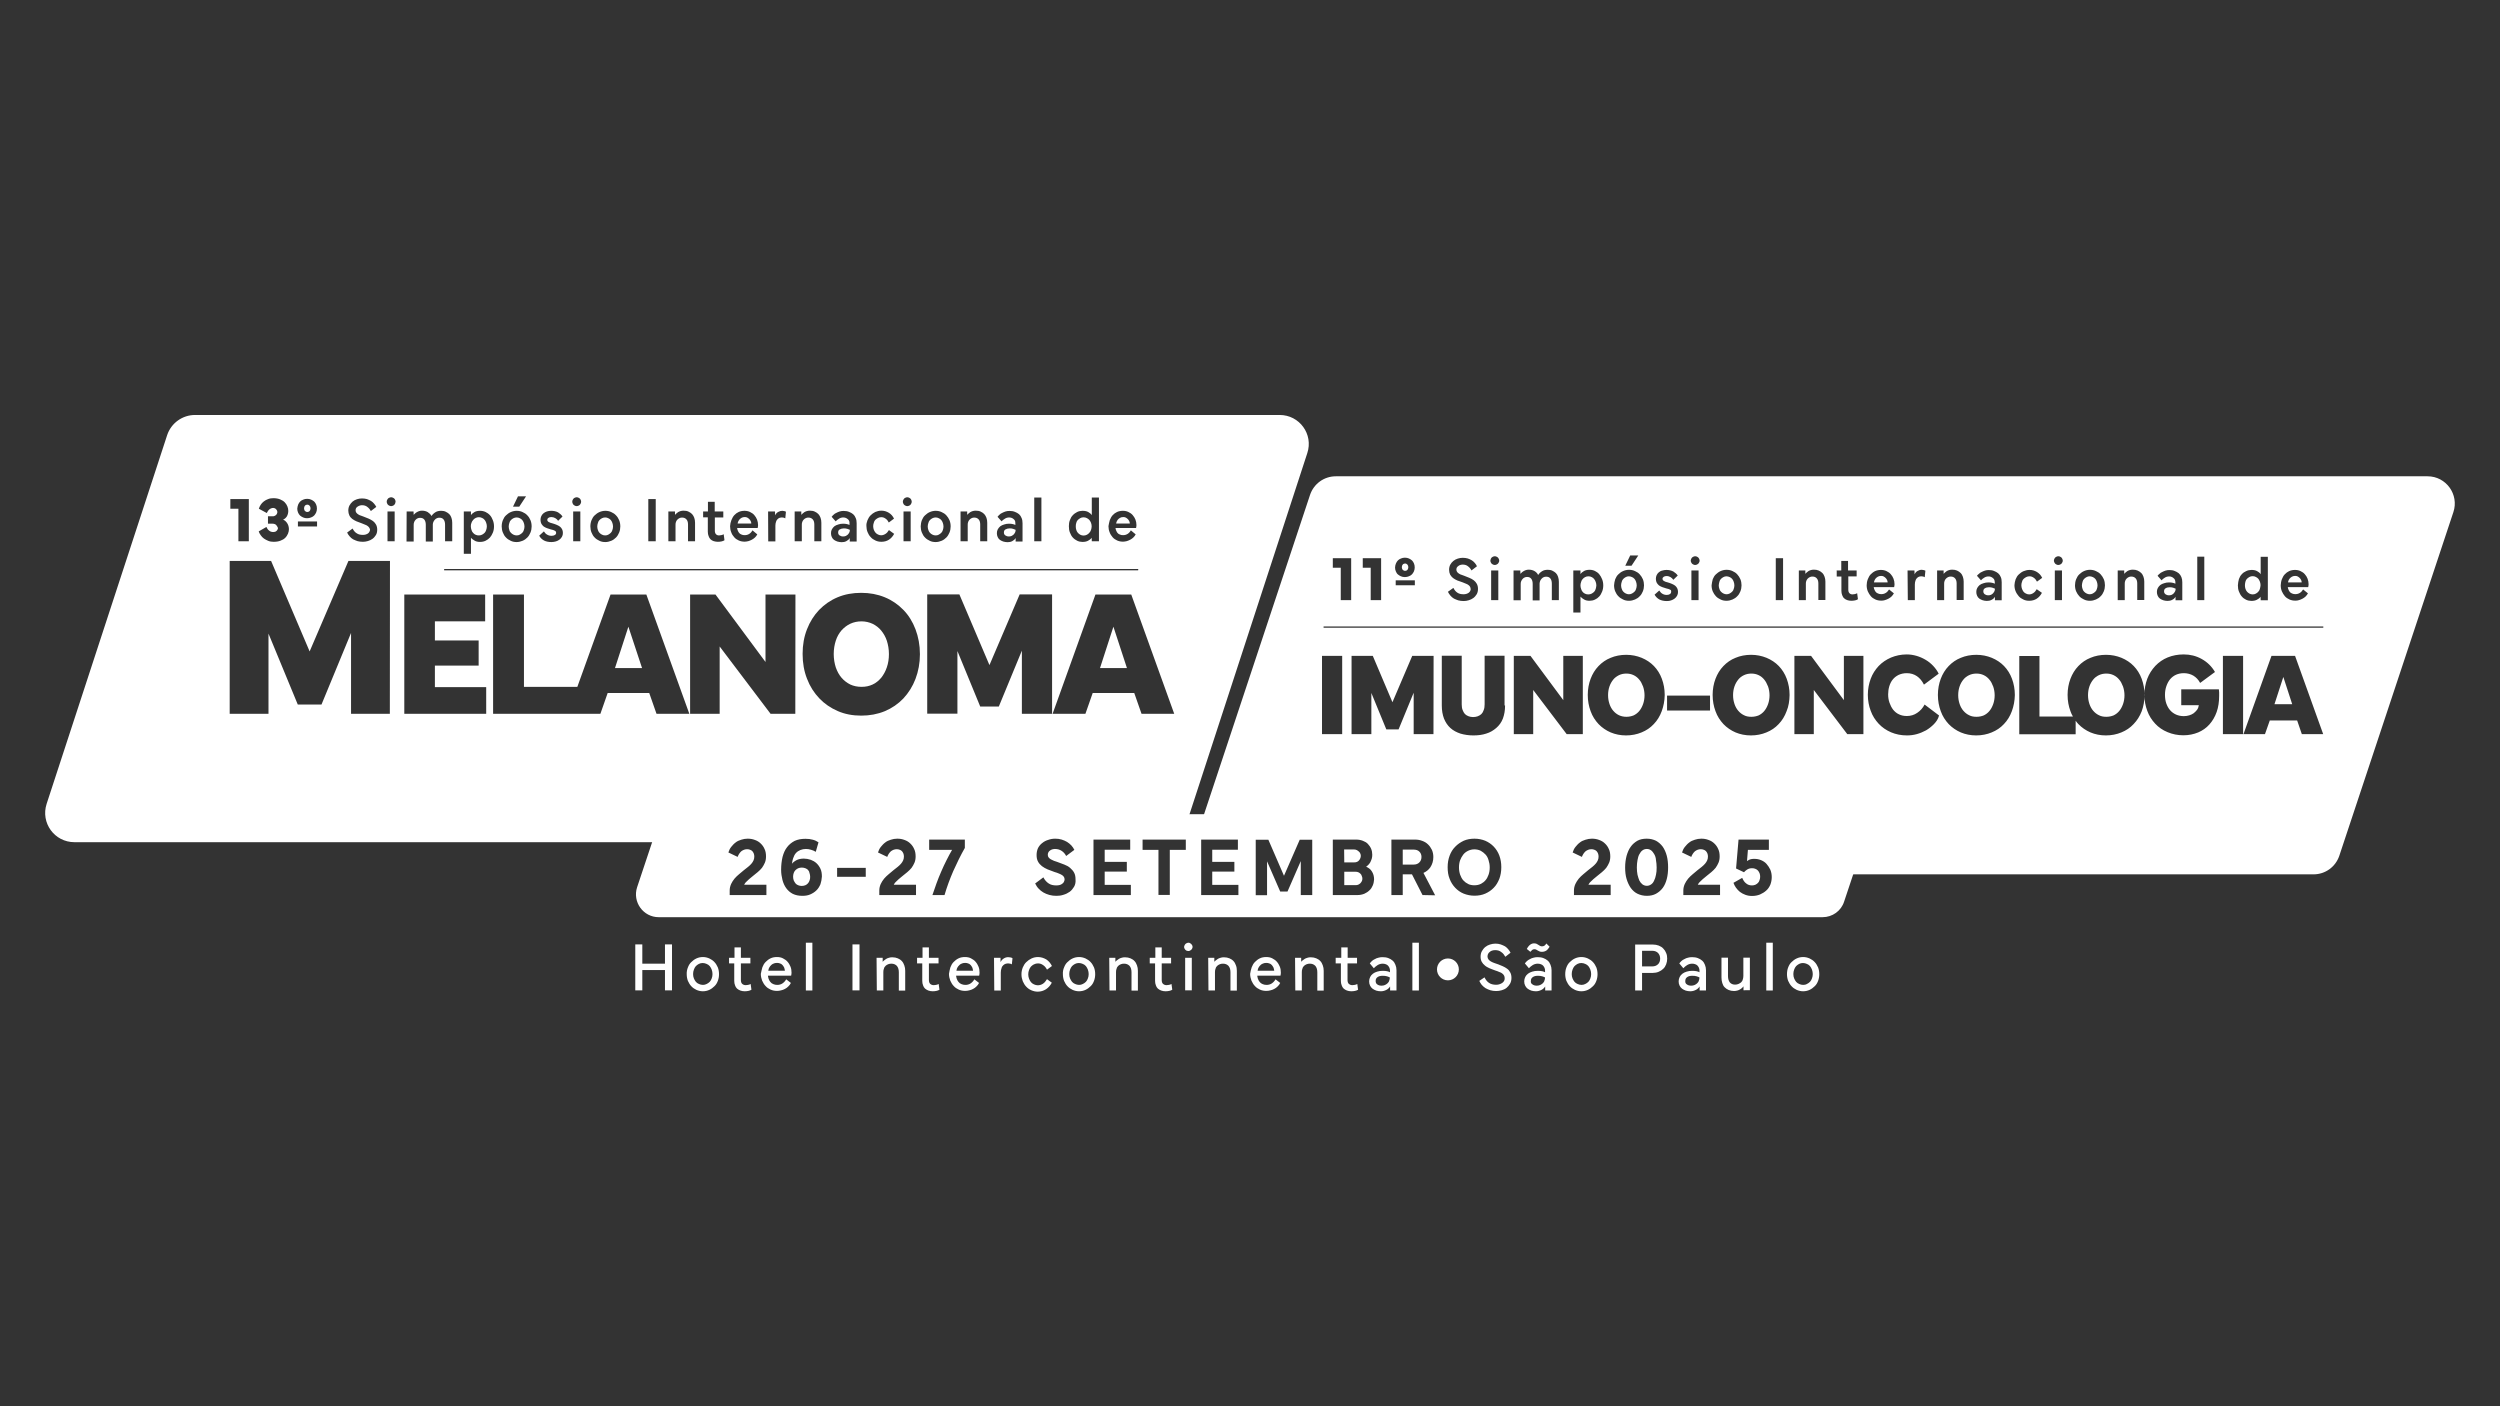 <?xml version="1.0" encoding="utf-8"?>
<!-- Generator: Adobe Illustrator 28.1.0, SVG Export Plug-In . SVG Version: 6.00 Build 0)  -->
<svg version="1.1" id="Camada_1" xmlns="http://www.w3.org/2000/svg" xmlns:xlink="http://www.w3.org/1999/xlink" x="0px" y="0px"
	 viewBox="0 0 1920 1080" style="enable-background:new 0 0 1920 1080;" xml:space="preserve">
<rect x="0" y="0" width="1920" height="1080" fill="#333333" stroke="none"/>
<style type="text/css">
	.st0{fill:#FFFFFF;}
</style>
<g>
	<g>
		<path class="st0" d="M1215.5,454.6c0.6,0.7,1.2,1.1,1.9,1.4c0.8,0.4,1.5,0.5,2.5,0.5c0.9,0,1.7-0.2,2.5-0.6
			c0.8-0.4,1.3-0.9,1.9-1.4c0.5-0.6,1-1.3,1.2-2.2s0.5-1.7,0.5-2.7s-0.2-1.8-0.5-2.7c-0.3-0.9-0.7-1.6-1.2-2.2
			c-0.5-0.7-1.1-1.1-1.9-1.5s-1.5-0.6-2.5-0.6c-0.9,0-1.7,0.2-2.5,0.6c-0.8,0.4-1.4,0.9-1.9,1.5c-0.6,0.7-1,1.3-1.2,2.2
			c-0.3,0.9-0.5,1.7-0.5,2.7s0.2,1.9,0.5,2.7C1214.5,453.1,1214.9,453.9,1215.5,454.6z"/>
		<path class="st0" d="M1077.3,437.6c0.2,0.2,0.5,0.4,0.8,0.6c0.3,0.1,0.6,0.2,1,0.2c0.4,0,0.7-0.1,1-0.2s0.6-0.3,0.8-0.6
			c0.2-0.2,0.4-0.5,0.5-0.9s0.2-0.8,0.2-1.1c0-0.4-0.1-0.8-0.2-1.1c-0.1-0.3-0.3-0.6-0.5-0.9c-0.2-0.2-0.5-0.4-0.8-0.6
			c-0.3-0.2-0.6-0.2-1-0.2c-0.4,0-0.7,0.1-1,0.2c-0.3,0.1-0.6,0.3-0.8,0.6c-0.2,0.3-0.4,0.5-0.5,0.9c-0.1,0.3-0.2,0.7-0.2,1.1
			c0,0.4,0.1,0.8,0.2,1.1C1076.9,437.1,1077.1,437.4,1077.3,437.6z"/>
		<path class="st0" d="M1767.7,447.3c0-0.8-0.2-1.4-0.5-2c-0.3-0.6-0.7-1.1-1.1-1.5c-0.5-0.5-1-0.8-1.5-1.1
			c-0.6-0.3-1.2-0.4-1.9-0.4c-1,0-1.7,0.2-2.5,0.6c-0.7,0.4-1.3,0.9-1.8,1.5s-0.9,1.4-1.1,2.3c-0.1,0.2-0.1,0.4-0.1,0.6H1767.7z"/>
		<path class="st0" d="M1246.7,454.4c0.6,0.6,1.2,1.1,1.9,1.4c0.8,0.4,1.5,0.6,2.4,0.6c0.9,0,1.6-0.2,2.4-0.6
			c0.8-0.4,1.3-0.9,1.9-1.4c0.6-0.6,1-1.2,1.2-2.1c0.3-0.9,0.5-1.7,0.5-2.7c0-1-0.2-1.9-0.5-2.8s-0.7-1.6-1.2-2.2
			c-0.6-0.6-1.1-1.1-1.9-1.4s-1.5-0.6-2.4-0.6c-0.9,0-1.7,0.2-2.4,0.6c-0.8,0.4-1.4,0.9-1.9,1.4c-0.6,0.6-1,1.3-1.2,2.2
			c-0.3,0.9-0.5,1.8-0.5,2.8c0,1,0.2,1.8,0.5,2.7C1245.7,453.1,1246.2,453.8,1246.7,454.4z"/>
		<path class="st0" d="M1258.9,521.9c-1.1-1.4-2.6-2.6-4.3-3.4s-3.5-1.2-5.6-1.2c-2,0-3.9,0.4-5.6,1.2c-1.7,0.9-3.2,1.9-4.4,3.4
			s-2.2,3.2-2.9,5.2c-0.7,2-1.1,4.3-1.1,6.8s0.4,4.7,1.1,6.8c0.7,2,1.6,3.7,2.9,5.2c1.2,1.4,2.7,2.6,4.4,3.4s3.6,1.2,5.7,1.2
			c2,0,3.9-0.4,5.6-1.1c1.6-0.8,3.1-1.9,4.3-3.4c1.2-1.4,2.2-3.3,2.9-5.3c0.7-2,1.1-4.3,1.1-6.7c0-2.4-0.4-4.6-1.1-6.7
			C1261,525,1260.1,523.2,1258.9,521.9z"/>
		<path class="st0" d="M1725.7,454.4c0.6,0.6,1.1,1.1,1.9,1.5c0.8,0.4,1.5,0.6,2.5,0.6c0.9,0,1.7-0.2,2.4-0.6
			c0.8-0.4,1.4-0.9,1.9-1.5c0.6-0.6,1-1.3,1.2-2.2s0.5-1.8,0.5-2.8c0-1-0.2-1.8-0.5-2.7s-0.8-1.5-1.2-2.2c-0.6-0.6-1.2-1.1-1.9-1.4
			c-0.8-0.4-1.5-0.6-2.4-0.6c-1,0-1.8,0.2-2.5,0.6c-0.8,0.4-1.3,0.9-1.9,1.4c-0.6,0.6-1,1.3-1.2,2.2s-0.4,1.7-0.4,2.7
			c0,1,0.1,1.9,0.4,2.8S1725.2,453.8,1725.7,454.4z"/>
		<path class="st0" d="M1321.7,454.4c0.6,0.6,1.2,1.1,1.9,1.4c0.8,0.4,1.5,0.6,2.4,0.6s1.6-0.2,2.4-0.6c0.8-0.4,1.3-0.9,1.9-1.4
			c0.6-0.6,1-1.2,1.2-2.1c0.3-0.9,0.5-1.7,0.5-2.7c0-1-0.2-1.9-0.5-2.8c-0.3-0.9-0.7-1.6-1.2-2.2c-0.6-0.6-1.1-1.1-1.9-1.4
			s-1.5-0.6-2.4-0.6s-1.7,0.2-2.4,0.6c-0.8,0.4-1.4,0.9-1.9,1.4c-0.6,0.6-1,1.3-1.2,2.2s-0.5,1.8-0.5,2.8c0,1,0.2,1.8,0.5,2.7
			C1320.7,453.1,1321.1,453.8,1321.7,454.4z"/>
		<path class="st0" d="M1354.9,521.9c-1.1-1.4-2.6-2.6-4.3-3.4s-3.5-1.2-5.6-1.2c-2,0-3.9,0.4-5.6,1.2s-3.2,1.9-4.4,3.4
			s-2.2,3.2-2.9,5.2c-0.7,2-1.1,4.3-1.1,6.8s0.4,4.7,1.1,6.8c0.7,2,1.6,3.7,2.9,5.2c1.2,1.4,2.7,2.6,4.4,3.4
			c1.7,0.9,3.6,1.2,5.7,1.2c2,0,3.9-0.4,5.6-1.1c1.6-0.8,3.1-1.9,4.3-3.4c1.2-1.4,2.2-3.3,2.9-5.3c0.7-2,1.1-4.3,1.1-6.7
			c0-2.4-0.4-4.6-1.1-6.7C1357,525,1356,523.2,1354.9,521.9z"/>
		<path class="st0" d="M1600.6,454.4c0.6,0.6,1.2,1.1,1.9,1.4c0.8,0.4,1.5,0.6,2.4,0.6s1.6-0.2,2.4-0.6c0.8-0.4,1.3-0.9,1.9-1.4
			c0.6-0.6,1-1.2,1.2-2.1c0.3-0.9,0.5-1.7,0.5-2.7c0-1-0.2-1.9-0.5-2.8s-0.7-1.6-1.2-2.2c-0.6-0.6-1.1-1.1-1.9-1.4s-1.5-0.6-2.4-0.6
			s-1.7,0.2-2.4,0.6c-0.8,0.4-1.4,0.9-1.9,1.4c-0.6,0.6-1,1.3-1.2,2.2s-0.5,1.8-0.5,2.8c0,1,0.2,1.8,0.5,2.7
			C1599.6,453.1,1600,453.8,1600.6,454.4z"/>
		<path class="st0" d="M1449.7,447.3c0-0.8-0.2-1.4-0.5-2c-0.3-0.6-0.7-1.1-1.1-1.5c-0.5-0.5-1-0.8-1.5-1.1
			c-0.6-0.3-1.2-0.4-1.9-0.4c-1,0-1.7,0.2-2.5,0.6c-0.7,0.4-1.3,0.9-1.8,1.5c-0.5,0.7-0.9,1.4-1.1,2.3c-0.1,0.2-0.1,0.4-0.1,0.6
			H1449.7z"/>
		<path class="st0" d="M1666.3,451c-1.2,0-2.3,0.3-3.1,0.8c-0.9,0.5-1.2,1.3-1.2,2.4c0,1,0.4,1.6,1.1,2.2c0.7,0.5,1.6,0.8,2.7,0.8
			c0.8,0,1.4-0.1,2.1-0.4c0.6-0.3,1.1-0.7,1.5-1.1c0.5-0.5,0.8-1.1,1.1-1.6c0.3-0.6,0.4-1.3,0.4-2c-0.4-0.2-1.1-0.5-1.8-0.7
			C1668.2,451.1,1667.3,451,1666.3,451z"/>
		<path class="st0" d="M1527.5,451c-1.2,0-2.3,0.3-3.1,0.8c-0.9,0.5-1.2,1.3-1.2,2.4c0,1,0.4,1.6,1.1,2.2c0.7,0.5,1.6,0.8,2.7,0.8
			c0.8,0,1.4-0.1,2.1-0.4c0.6-0.3,1.1-0.7,1.5-1.1c0.5-0.5,0.8-1.1,1.1-1.6c0.3-0.6,0.4-1.3,0.4-2c-0.4-0.2-1.1-0.5-1.8-0.7
			C1529.5,451.1,1528.6,451,1527.5,451z"/>
		<polygon class="st0" points="1760.4,540.8 1753.6,519.9 1746.8,540.8 		"/>
		<path class="st0" d="M1404.6,635.8v35.7h372.2c9,0,16.9-5.7,19.8-14.3l87.6-263.9c4.5-13.5-5.6-27.5-19.8-27.5h-838.5
			c-9,0-16.9,5.7-19.8,14.3L922.5,632L1404.6,635.8z M1752.5,444.8c0.6-1.4,1.2-2.7,2.2-3.7c1-1.1,2.1-1.9,3.4-2.5
			c1.3-0.6,2.9-0.9,4.5-0.9c1.5,0,3,0.3,4.2,0.9c1.2,0.6,2.4,1.3,3.3,2.4c0.9,1,1.6,2.1,2.1,3.4c0.5,1.3,0.8,2.8,0.8,4.3
			c0,0.4,0,0.8-0.1,1.1c-0.1,0.4-0.1,0.8-0.2,1.1H1757c0.1,0.5,0.2,1,0.3,1.3c0.3,0.9,0.7,1.6,1.1,2.2c0.5,0.7,1.1,1.1,1.9,1.4
			c0.8,0.4,1.6,0.5,2.6,0.5c1.2,0,2.3-0.3,3.3-0.9c1-0.6,1.8-1.4,2.6-2.7l3.7,3c-0.5,0.9-1.1,1.7-1.8,2.4c-0.7,0.7-1.5,1.2-2.4,1.7
			c-0.9,0.5-1.8,0.8-2.7,1.1c-0.9,0.3-1.8,0.4-2.8,0.4c-1.6,0-3.2-0.3-4.5-0.9c-1.3-0.6-2.6-1.4-3.5-2.5s-1.7-2.3-2.3-3.7
			c-0.6-1.4-0.9-3-0.9-4.7C1751.7,447.9,1751.9,446.3,1752.5,444.8z M1719.5,444.7c0.5-1.4,1.2-2.7,2.2-3.7c1-1.1,2-1.8,3.4-2.4
			c1.2-0.6,2.7-0.9,4.1-0.9c1.7,0,3.1,0.3,4.2,0.9c1.1,0.6,2.1,1.3,2.8,2.4v-13.4h5.5V461h-5.5l-0.1-2.7c-0.7,1-1.6,1.7-2.8,2.3
			c-1.1,0.6-2.6,0.9-4.2,0.9c-1.4,0-2.8-0.3-4.1-0.9c-1.2-0.6-2.4-1.4-3.3-2.5c-1-1.1-1.6-2.3-2.2-3.8c-0.6-1.4-0.8-3.1-0.8-4.8
			C1718.8,447.7,1719.1,446.2,1719.5,444.7z M1687.5,427.5h5.4v33.4h-5.4V427.5z M1670.4,445.5c-0.2-0.6-0.5-1.1-1-1.4
			c-0.4-0.4-1-0.8-1.5-1c-0.6-0.3-1.2-0.4-2-0.4c-1.2,0-2.4,0.3-3.4,1c-1.1,0.6-1.8,1.3-2.4,2l-3.1-3.5c0.4-0.5,0.9-1.1,1.5-1.5
			c0.6-0.6,1.3-1.1,2.1-1.4c0.8-0.4,1.6-0.8,2.6-1.1c1-0.3,1.9-0.4,2.9-0.4c1.5,0,2.9,0.2,4,0.7c1.2,0.4,2.3,1.1,3.2,1.8
			c0.9,0.8,1.5,1.7,2,2.9s0.7,2.5,0.7,4V461h-5.2v-2.7c-0.6,1.1-1.4,1.8-2.6,2.4c-1.1,0.6-2.3,0.8-3.6,0.8c-1.1,0-2.2-0.2-3.2-0.5
			c-1-0.3-1.8-0.8-2.6-1.3c-0.8-0.6-1.3-1.3-1.7-2.2s-0.6-1.8-0.6-2.9s0.2-2.1,0.7-3c0.5-0.9,1.1-1.6,1.9-2.3c0.9-0.6,1.8-1.1,3-1.4
			c1.1-0.4,2.4-0.6,3.7-0.6c1.1,0,2,0.1,2.9,0.3c0.9,0.2,1.4,0.4,2,0.7v-1C1670.7,446.6,1670.6,446,1670.4,445.5z M1626.4,438.1h5
			v2.6c0.3-0.3,0.6-0.6,1-1c0.4-0.4,0.9-0.7,1.4-1.1c0.6-0.3,1.1-0.6,1.9-0.8c0.7-0.2,1.5-0.3,2.3-0.3c1.4,0,2.6,0.2,3.7,0.7
			c1.1,0.5,2,1.1,2.8,1.9c0.8,0.8,1.3,1.8,1.7,2.9c0.4,1.1,0.6,2.4,0.6,3.7v14.1h-5.4v-12.7c0-1.7-0.4-3-1.2-3.9s-1.9-1.4-3.4-1.4
			c-0.7,0-1.3,0.1-1.9,0.4s-1.1,0.6-1.6,1.1c-0.5,0.5-0.9,1.1-1.1,1.7c-0.3,0.7-0.4,1.4-0.4,2.2v12.7h-5.4L1626.4,438.1
			L1626.4,438.1z M1594.5,444.8c0.6-1.4,1.3-2.7,2.4-3.7s2.2-1.9,3.6-2.5c1.3-0.6,2.9-1,4.6-1c1.6,0,3.2,0.3,4.6,1
			c1.4,0.6,2.6,1.4,3.6,2.5c1,1.1,1.8,2.3,2.4,3.7c0.6,1.4,0.9,3.1,0.9,4.7c0,1.6-0.3,3.2-0.9,4.7c-0.6,1.4-1.3,2.7-2.4,3.7
			c-1,1.1-2.2,1.9-3.6,2.5c-1.4,0.6-2.9,1-4.6,1c-1.7,0-3.3-0.3-4.6-1c-1.3-0.6-2.6-1.4-3.6-2.5s-1.8-2.3-2.4-3.7
			c-0.6-1.4-0.9-3-0.9-4.7C1593.6,447.9,1593.9,446.3,1594.5,444.8z M1577.7,429.3c0.2-0.4,0.4-0.8,0.7-1.1c0.3-0.3,0.7-0.5,1.1-0.7
			s0.9-0.3,1.3-0.3c0.5,0,0.9,0.1,1.3,0.3c0.4,0.2,0.8,0.4,1.1,0.7c0.3,0.3,0.5,0.7,0.7,1.1c0.2,0.4,0.3,0.9,0.3,1.3
			c0,0.5-0.1,0.9-0.3,1.2c-0.2,0.4-0.4,0.8-0.7,1.1c-0.3,0.3-0.7,0.5-1.1,0.7c-0.4,0.2-0.9,0.3-1.3,0.3c-0.5,0-1-0.1-1.3-0.3
			c-0.4-0.2-0.8-0.4-1.1-0.7c-0.3-0.3-0.5-0.7-0.7-1.1c-0.2-0.4-0.3-0.9-0.3-1.2C1577.4,430.2,1577.5,429.8,1577.7,429.3z
			 M1583.6,438.1v22.8h-5.5v-22.8H1583.6z M1548,444.9c0.6-1.4,1.3-2.7,2.4-3.7s2.2-1.9,3.6-2.5c1.4-0.6,3-1,4.6-1
			c1.1,0,2.1,0.1,3.1,0.4c1,0.3,1.8,0.7,2.7,1.2c0.9,0.6,1.5,1.1,2.3,1.9c0.7,0.8,1.2,1.6,1.7,2.6l-4,2.9c-0.6-1.2-1.4-2.3-2.5-3
			c-1.1-0.8-2.1-1.1-3.3-1.1c-0.9,0-1.7,0.2-2.5,0.6c-0.8,0.4-1.4,0.9-2,1.4c-0.6,0.6-1,1.3-1.2,2.2c-0.3,0.9-0.5,1.7-0.5,2.7
			c0,1,0.2,1.9,0.5,2.8c0.3,0.9,0.8,1.5,1.2,2.2c0.6,0.6,1.1,1.1,1.9,1.4c0.8,0.4,1.5,0.6,2.4,0.6c1.2,0,2.3-0.4,3.3-1.1
			c1-0.7,1.8-1.6,2.5-2.9l4,2.8c-1,1.9-2.3,3.4-4,4.5c-1.7,1.1-3.6,1.6-5.8,1.6c-1.6,0-3.2-0.3-4.5-1c-1.3-0.6-2.6-1.4-3.5-2.5
			s-1.8-2.3-2.4-3.8c-0.6-1.4-0.9-3-0.9-4.7C1547.2,447.9,1547.5,446.3,1548,444.9z M1531.7,445.5c-0.2-0.6-0.5-1.1-1-1.4
			c-0.4-0.4-1-0.8-1.5-1c-0.6-0.3-1.2-0.4-2-0.4c-1.2,0-2.4,0.3-3.4,1c-1.1,0.6-1.8,1.3-2.4,2l-3.1-3.5c0.4-0.5,0.9-1.1,1.5-1.5
			c0.6-0.6,1.3-1.1,2.1-1.4c0.8-0.4,1.6-0.8,2.6-1.1c1-0.3,1.9-0.4,2.9-0.4c1.5,0,2.9,0.2,4,0.7c1.2,0.4,2.3,1.1,3.2,1.8
			c0.9,0.8,1.5,1.7,2,2.9c0.5,1.1,0.7,2.5,0.7,4V461h-5.2v-2.7c-0.6,1.1-1.4,1.8-2.6,2.4c-1.1,0.6-2.3,0.8-3.6,0.8
			c-1.1,0-2.2-0.2-3.2-0.5s-1.8-0.8-2.6-1.3c-0.8-0.6-1.3-1.3-1.7-2.2s-0.6-1.8-0.6-2.9s0.2-2.1,0.7-3c0.5-0.9,1.1-1.6,1.9-2.3
			c0.9-0.6,1.8-1.1,3-1.4c1.1-0.4,2.4-0.6,3.7-0.6c1.1,0,2,0.1,2.9,0.3c0.9,0.2,1.4,0.4,2,0.7v-1
			C1532,446.6,1531.8,446,1531.7,445.5z M1487.7,438.1h5v2.6c0.3-0.3,0.6-0.6,1-1c0.4-0.4,0.9-0.7,1.4-1.1c0.6-0.3,1.1-0.6,1.9-0.8
			c0.7-0.2,1.5-0.3,2.3-0.3c1.4,0,2.6,0.2,3.7,0.7c1.1,0.5,2,1.1,2.8,1.9c0.8,0.8,1.3,1.8,1.7,2.9c0.4,1.1,0.6,2.4,0.6,3.7v14.1
			h-5.4v-12.7c0-1.7-0.4-3-1.2-3.9c-0.9-1-1.9-1.4-3.4-1.4c-0.7,0-1.3,0.1-1.9,0.4c-0.6,0.3-1.1,0.6-1.6,1.1
			c-0.5,0.5-0.9,1.1-1.1,1.7c-0.3,0.7-0.4,1.4-0.4,2.2v12.7h-5.4L1487.7,438.1L1487.7,438.1z M1465,438.1h5.3l0.1,3
			c0.5-1.1,1.2-2,2.3-2.6c1-0.6,2-0.9,3.2-0.9c0.4,0,0.9,0.1,1.4,0.2s1.1,0.3,1.4,0.5l-0.5,5c-0.4-0.2-0.8-0.4-1.1-0.5
			c-0.5-0.1-1-0.2-1.4-0.2c-0.7,0-1.2,0.1-1.9,0.3c-0.6,0.2-1.1,0.6-1.6,1.1c-0.5,0.5-0.9,1.1-1.1,1.9c-0.3,0.8-0.5,1.8-0.5,3v12
			h-5.4L1465,438.1L1465,438.1z M1434.5,444.8c0.6-1.4,1.2-2.7,2.2-3.7s2.1-1.9,3.4-2.5c1.3-0.6,2.9-0.9,4.5-0.9
			c1.5,0,3,0.3,4.2,0.9c1.2,0.6,2.4,1.3,3.3,2.4c0.9,1,1.6,2.1,2.1,3.4c0.5,1.3,0.8,2.8,0.8,4.3c0,0.4,0,0.8-0.1,1.1
			c-0.1,0.4-0.1,0.8-0.2,1.1H1439c0.1,0.5,0.2,1,0.3,1.3c0.3,0.9,0.7,1.6,1.1,2.2c0.5,0.7,1.1,1.1,1.9,1.4c0.8,0.4,1.6,0.5,2.6,0.5
			c1.2,0,2.3-0.3,3.3-0.9c1-0.6,1.8-1.4,2.6-2.7l3.7,3c-0.5,0.9-1.1,1.7-1.8,2.4c-0.7,0.7-1.5,1.2-2.4,1.7c-0.9,0.5-1.8,0.8-2.7,1.1
			c-0.9,0.3-1.8,0.4-2.8,0.4c-1.6,0-3.2-0.3-4.5-0.9c-1.3-0.6-2.6-1.4-3.5-2.5s-1.7-2.3-2.3-3.7c-0.6-1.4-0.9-3-0.9-4.7
			C1433.6,447.9,1433.9,446.3,1434.5,444.8z M1410.4,438.1h3.7v-7.3h5.2v7.3h6.6v4.6h-6.4v10.2c0,1.2,0.3,2.1,0.9,2.7
			c0.6,0.6,1.3,0.9,2.3,0.9c0.5,0,1.1-0.1,1.7-0.2c0.7-0.1,1.2-0.4,1.9-0.7l0.6,4.6c-0.6,0.4-1.2,0.7-2.2,0.9
			c-1,0.2-1.9,0.3-2.9,0.3c-1.1,0-2.2-0.2-3.1-0.5c-1-0.3-1.7-0.8-2.4-1.4s-1.1-1.4-1.5-2.4s-0.6-2.1-0.6-3.3v-11h-3.6v-4.6H1410.4z
			 M1381.5,438.1h5v2.6c0.3-0.3,0.6-0.6,1-1c0.4-0.4,0.9-0.7,1.4-1.1c0.6-0.3,1.1-0.6,1.9-0.8c0.7-0.2,1.5-0.3,2.3-0.3
			c1.4,0,2.6,0.2,3.7,0.7c1.1,0.5,2,1.1,2.8,1.9c0.8,0.8,1.3,1.8,1.7,2.9c0.4,1.1,0.6,2.4,0.6,3.7v14.1h-5.4v-12.7
			c0-1.7-0.4-3-1.2-3.9c-0.9-1-1.9-1.4-3.4-1.4c-0.7,0-1.3,0.1-1.9,0.4c-0.6,0.3-1.1,0.6-1.6,1.1c-0.5,0.5-0.9,1.1-1.1,1.7
			c-0.3,0.7-0.4,1.4-0.4,2.2v12.7h-5.4L1381.5,438.1L1381.5,438.1z M1363.8,428.7h5.6v32.2h-5.6V428.7z M1315.4,444.8
			c0.6-1.4,1.3-2.7,2.4-3.7s2.2-1.9,3.6-2.5c1.3-0.6,2.9-1,4.6-1c1.6,0,3.2,0.3,4.6,1c1.4,0.6,2.6,1.4,3.6,2.5
			c1,1.1,1.8,2.3,2.4,3.7c0.6,1.4,0.9,3.1,0.9,4.7c0,1.6-0.3,3.2-0.9,4.7c-0.6,1.4-1.3,2.7-2.4,3.7c-1,1.1-2.2,1.9-3.6,2.5
			c-1.4,0.6-2.9,1-4.6,1s-3.3-0.3-4.6-1c-1.3-0.6-2.6-1.4-3.6-2.5s-1.8-2.3-2.4-3.7c-0.6-1.4-0.9-3-0.9-4.7
			C1314.7,447.9,1315,446.3,1315.4,444.8z M1298.8,429.3c0.2-0.4,0.4-0.8,0.7-1.1c0.3-0.3,0.7-0.5,1.1-0.7s0.9-0.3,1.3-0.3
			c0.5,0,0.9,0.1,1.3,0.3c0.4,0.2,0.8,0.4,1.1,0.7c0.3,0.3,0.5,0.7,0.7,1.1c0.2,0.4,0.3,0.9,0.3,1.3c0,0.5-0.1,0.9-0.3,1.2
			c-0.2,0.4-0.4,0.8-0.7,1.1c-0.3,0.3-0.7,0.5-1.1,0.7c-0.4,0.2-0.9,0.3-1.3,0.3c-0.5,0-1-0.1-1.3-0.3c-0.4-0.2-0.8-0.4-1.1-0.7
			c-0.3-0.3-0.5-0.7-0.7-1.1c-0.2-0.4-0.3-0.9-0.3-1.2C1298.5,430.2,1298.6,429.8,1298.8,429.3z M1304.5,438.1v22.8h-5.5v-22.8
			H1304.5z M1282.7,452.9c-0.6-0.4-1.6-0.7-3-1c-1.1-0.3-2.1-0.6-3.1-1s-1.8-0.8-2.5-1.3c-0.7-0.6-1.2-1.2-1.7-2
			c-0.4-0.8-0.7-1.8-0.7-3c0-1.1,0.2-2,0.6-2.9c0.4-0.9,1-1.6,1.7-2.2c0.8-0.6,1.5-1.1,2.6-1.3c1.1-0.3,2-0.5,3.2-0.5
			c2,0,3.7,0.4,5.3,1.2c1.4,0.9,2.6,1.9,3.4,3.1l-3.4,3.3c-0.6-0.9-1.3-1.6-2.2-2.1c-0.9-0.5-1.8-0.8-3-0.8c-0.9,0-1.6,0.2-2.2,0.6
			c-0.6,0.4-0.9,0.9-0.9,1.5c0,0.4,0.1,0.7,0.3,1s0.5,0.5,0.8,0.7c0.4,0.2,0.8,0.4,1.2,0.6c0.5,0.2,1.1,0.3,1.8,0.5
			c1.1,0.3,2.1,0.7,3.1,1.1c1,0.4,1.8,0.9,2.5,1.4c0.7,0.6,1.2,1.2,1.6,2c0.4,0.8,0.6,1.7,0.6,2.8s-0.2,2-0.7,2.9
			c-0.5,0.9-1.1,1.6-1.9,2.2c-0.8,0.6-1.7,1.1-2.7,1.4c-1.1,0.4-2.1,0.5-3.3,0.5c-2.2,0-4.1-0.4-5.7-1.2c-1.6-0.9-2.8-2.1-3.7-3.7
			l3.6-3.2c0.7,1.1,1.4,1.9,2.4,2.5c1,0.6,2.1,0.9,3.3,0.9c1,0,1.8-0.2,2.4-0.6c0.7-0.4,1-1,1-1.6
			C1283.6,453.7,1283.3,453.1,1282.7,452.9z M1252,426.6h6.2l-5.2,7.9h-4.8L1252,426.6z M1240.5,444.8c0.6-1.4,1.3-2.7,2.4-3.7
			c1.1-1.1,2.2-1.9,3.6-2.5c1.3-0.6,2.9-1,4.6-1c1.6,0,3.2,0.3,4.6,1c1.4,0.6,2.6,1.4,3.6,2.5c1,1.1,1.8,2.3,2.4,3.7
			c0.6,1.4,0.9,3.1,0.9,4.7c0,1.6-0.3,3.2-0.9,4.7c-0.6,1.4-1.3,2.7-2.4,3.7c-1,1.1-2.2,1.9-3.6,2.5c-1.4,0.6-2.9,1-4.6,1
			s-3.3-0.3-4.6-1c-1.3-0.6-2.6-1.4-3.6-2.5c-1.1-1.1-1.8-2.3-2.4-3.7c-0.6-1.4-0.9-3-0.9-4.7C1239.7,447.9,1240,446.3,1240.5,444.8
			z M1208.3,438.1h5.5v2.8c0.7-1,1.6-1.7,2.8-2.4c1.1-0.6,2.6-0.9,4.2-0.9c1.5,0,2.9,0.3,4.1,0.9c1.2,0.6,2.4,1.4,3.3,2.5
			c0.9,1.1,1.6,2.3,2.2,3.8c0.6,1.4,0.9,3.1,0.9,4.8c0,1.7-0.3,3.4-0.9,4.8c-0.6,1.4-1.2,2.7-2.2,3.7c-1,1.1-2,1.8-3.3,2.4
			c-1.2,0.6-2.7,0.9-4.1,0.9c-1.7,0-3.1-0.3-4.2-1c-1.1-0.6-2-1.3-2.8-2.2v12.2h-5.5V438.1z M1162.3,438.1h5.3l0.1,2.6
			c0.3-0.3,0.7-0.7,1.1-1.1c0.4-0.4,0.9-0.7,1.4-1s1.1-0.6,1.8-0.8c0.7-0.2,1.3-0.3,2.1-0.3c1.7,0,3.2,0.4,4.4,1.1
			c1.2,0.7,2.2,1.7,2.8,3c0.7-1.1,1.7-2.1,3-2.9c1.2-0.8,2.8-1.1,4.4-1.1c1.3,0,2.5,0.2,3.5,0.7c1.1,0.5,1.9,1.1,2.7,1.8
			c0.8,0.8,1.3,1.7,1.7,2.9s0.6,2.4,0.6,3.8v14.1h-5.4v-12.7c0-1.7-0.4-3-1.1-3.9c-0.8-1-1.8-1.4-3.3-1.4c-0.7,0-1.3,0.1-1.9,0.4
			c-0.6,0.3-1.1,0.6-1.5,1.1c-0.5,0.5-0.8,1-1.1,1.6c-0.3,0.7-0.4,1.3-0.5,2.1v13h-5.3v-12.7c0-1.7-0.4-3-1.1-3.9
			c-0.8-1-1.8-1.4-3.2-1.4c-0.7,0-1.3,0.1-1.9,0.4c-0.6,0.3-1.1,0.6-1.5,1.1c-0.5,0.5-0.8,1.1-1.1,1.7c-0.3,0.7-0.4,1.4-0.4,2.2V461
			h-5.5v-22.9H1162.3z M1144.9,429.3c0.2-0.4,0.4-0.8,0.7-1.1c0.3-0.3,0.7-0.5,1.1-0.7s0.9-0.3,1.3-0.3s0.9,0.1,1.3,0.3
			c0.4,0.2,0.8,0.4,1.1,0.7c0.3,0.3,0.5,0.7,0.7,1.1c0.2,0.4,0.3,0.9,0.3,1.3c0,0.5-0.1,0.9-0.3,1.2c-0.2,0.4-0.4,0.8-0.7,1.1
			c-0.3,0.3-0.7,0.5-1.1,0.7c-0.4,0.2-0.9,0.3-1.3,0.3s-1-0.1-1.3-0.3c-0.4-0.2-0.8-0.4-1.1-0.7c-0.3-0.3-0.5-0.7-0.7-1.1
			c-0.2-0.4-0.3-0.9-0.3-1.2C1144.7,430.2,1144.8,429.8,1144.9,429.3z M1150.7,438.1v22.8h-5.5v-22.8H1150.7z M1129,450.6
			c-0.3-0.5-0.7-0.9-1.1-1.2c-0.5-0.4-1.1-0.8-2-1.1c-0.8-0.3-1.7-0.7-2.7-1.1c-1.4-0.5-2.8-1-4-1.4c-1.2-0.6-2.3-1.1-3.3-1.9
			c-1-0.8-1.6-1.6-2.2-2.6c-0.5-1.1-0.8-2.3-0.8-3.7c0-1.4,0.3-2.8,0.9-3.9c0.6-1.1,1.4-2.1,2.4-2.9c1-0.8,2.1-1.4,3.4-1.8
			c1.2-0.4,2.6-0.6,3.8-0.6c1.4,0,2.7,0.2,3.8,0.5c1.1,0.4,2.2,0.8,3.1,1.4c1,0.6,1.7,1.3,2.4,2.1c0.7,0.8,1.2,1.6,1.6,2.5l-4.2,3.2
			c-0.6-1.2-1.5-2.3-2.7-3.2c-1.1-0.9-2.5-1.3-4.1-1.3c-0.6,0-1.1,0.1-1.8,0.3c-0.6,0.2-1.1,0.4-1.5,0.8c-0.5,0.3-0.9,0.8-1.1,1.1
			c-0.3,0.5-0.4,1.1-0.4,1.6c0,0.8,0.2,1.3,0.6,1.9c0.4,0.5,0.9,1,1.5,1.3c0.6,0.4,1.2,0.7,2,0.9c0.7,0.2,1.3,0.5,1.9,0.7
			c1.4,0.6,2.8,1.1,4,1.6c1.2,0.5,2.4,1.1,3.4,1.9c1,0.8,1.7,1.6,2.3,2.7c0.6,1.1,0.9,2.4,0.9,3.9c0,1.5-0.3,2.9-1,4.1
			c-0.7,1.1-1.5,2.1-2.6,2.9c-1.1,0.8-2.2,1.3-3.5,1.7s-2.6,0.6-3.9,0.6c-1.5,0-2.9-0.2-4.1-0.5c-1.2-0.4-2.4-0.9-3.4-1.4
			c-1.1-0.6-1.9-1.4-2.7-2.3c-0.8-0.9-1.3-1.8-1.9-2.9l4.2-3c0.8,1.6,1.8,2.9,3.1,3.7c1.3,0.9,2.9,1.2,4.8,1.2
			c0.8,0,1.4-0.1,2.1-0.3c0.7-0.2,1.2-0.5,1.7-0.8c0.5-0.4,0.9-0.8,1.1-1.2c0.3-0.5,0.5-1.1,0.5-1.6
			C1129.4,451.6,1129.2,451,1129,450.6z M1072.1,432.7c0.4-0.9,0.9-1.7,1.5-2.3c0.7-0.7,1.4-1.1,2.4-1.5c0.9-0.4,1.9-0.6,3-0.6
			s2.1,0.2,3,0.6s1.7,0.9,2.4,1.5c0.7,0.7,1.1,1.4,1.5,2.3c0.4,0.9,0.6,1.9,0.6,3.1c0,1.1-0.2,2-0.6,3c-0.4,0.9-0.9,1.6-1.5,2.3
			c-0.7,0.7-1.4,1.1-2.4,1.5c-1,0.4-1.9,0.6-3.1,0.6c-1.1,0-2.1-0.2-3-0.6c-0.9-0.4-1.7-0.9-2.4-1.5s-1.1-1.4-1.5-2.3
			s-0.6-1.9-0.6-3C1071.5,434.6,1071.7,433.5,1072.1,432.7z M1086.6,445.7v3.8h-14.7v-3.8H1086.6z M1046.5,428.7h14.2v32.2h-8V436
			h-6.1V428.7z M1023.5,428.7h14.2v32.2h-8V436h-6.1V428.7z M1784.3,481.1v1h-767.8v-1H1784.3z M1030.8,563.8h-15.5v-60.1h15.5
			V563.8z M1100.9,563.8h-15.2v-31.8l-11.6,28.2h-9.4l-11.5-28v31.6H1038v-60.1h16.3l15.1,35.6l15.2-35.6h16.4L1100.9,563.8
			L1100.9,563.8z M1155.9,541.8c0,3.8-0.6,7.2-1.7,10.1c-1.1,2.9-2.9,5.3-5.1,7.2c-2.2,1.9-4.7,3.4-7.7,4.3c-3,1-6.2,1.4-9.9,1.4
			c-3.5,0-6.9-0.5-9.9-1.4c-3-1-5.6-2.4-7.7-4.3s-3.7-4.3-4.9-7.2c-1.1-2.9-1.7-6.2-1.7-10.1v-38.2h15.3v37.3c0,1.7,0.2,3.2,0.7,4.4
			c0.4,1.2,1.1,2.3,1.8,3.1c0.9,0.8,1.7,1.3,2.8,1.7s2.2,0.6,3.4,0.6c1.3,0,2.6-0.2,3.6-0.6c1.1-0.4,2-1,2.8-1.7
			c0.8-0.8,1.4-1.8,1.8-3.1c0.5-1.2,0.7-2.7,0.7-4.4v-37.3h15.3v38.2H1155.9z M1215.6,563.8h-12.4l-25.7-33.9v33.9h-14.9v-60.1h12.8
			l25.2,34v-34h15V563.8z M1276.2,546.2c-1.4,3.8-3.4,7.1-6.1,9.9c-2.6,2.8-5.7,4.9-9.4,6.4c-3.6,1.5-7.6,2.3-11.9,2.3
			s-8.2-0.8-11.8-2.3c-3.5-1.5-6.7-3.7-9.3-6.4c-2.6-2.8-4.7-6-6.1-9.9c-1.4-3.8-2.2-7.9-2.2-12.5c0-4.5,0.8-8.7,2.2-12.4
			c1.4-3.7,3.4-7,6.1-9.8c2.6-2.7,5.7-4.9,9.3-6.3c3.5-1.5,7.6-2.3,11.9-2.3c4.3,0,8.2,0.8,11.9,2.3c3.6,1.5,6.8,3.6,9.4,6.3
			c2.6,2.7,4.7,6,6.1,9.8c1.4,3.8,2.2,7.9,2.2,12.5C1278.4,538.3,1277.6,542.4,1276.2,546.2z M1313.3,545.7h-33v-11.5h33V545.7z
			 M1372.1,546.2c-1.4,3.8-3.4,7.1-6.1,9.9c-2.6,2.8-5.7,4.9-9.4,6.4c-3.6,1.5-7.6,2.3-11.9,2.3s-8.2-0.8-11.8-2.3
			c-3.5-1.5-6.7-3.7-9.3-6.4c-2.6-2.8-4.7-6-6.1-9.9c-1.4-3.8-2.2-7.9-2.2-12.5c0-4.5,0.8-8.7,2.2-12.4c1.4-3.7,3.4-7,6.1-9.8
			c2.6-2.7,5.7-4.9,9.3-6.3c3.5-1.5,7.6-2.3,11.9-2.3c4.3,0,8.2,0.8,11.9,2.3c3.6,1.5,6.8,3.6,9.4,6.3c2.6,2.7,4.7,6,6.1,9.8
			c1.4,3.8,2.2,7.9,2.2,12.5C1374.3,538.3,1373.7,542.4,1372.1,546.2z M1431.1,563.8h-12.4l-25.7-33.9v33.9h-14.9v-60.1h12.8
			l25.2,34v-34h15V563.8z M1485.2,556.2c-1.8,1.8-3.8,3.4-6,4.7c-2.2,1.2-4.6,2.2-7.1,2.9s-5,1-7.6,1c-4.4,0-8.4-0.8-12.2-2.4
			c-3.7-1.6-6.9-3.8-9.5-6.6s-4.7-6-6.1-9.9c-1.4-3.7-2.2-7.9-2.2-12.3s0.8-8.5,2.2-12.3s3.5-7,6.1-9.8c2.7-2.8,5.8-4.9,9.5-6.5
			c3.6-1.5,7.7-2.4,12.1-2.4c2.6,0,5,0.4,7.5,1.1c2.4,0.7,4.7,1.7,6.9,3c2.1,1.2,4.1,2.8,5.8,4.6c1.7,1.8,3.2,3.8,4.3,6.1l-11.3,8.4
			c-1.4-2.8-3.2-5-5.4-6.5c-2.2-1.5-4.8-2.3-7.8-2.3c-2.4,0-4.4,0.5-6.2,1.3c-1.8,0.9-3.3,2-4.5,3.5c-1.2,1.4-2.1,3.3-2.7,5.2
			c-0.6,2-0.9,4.1-0.9,6.3c0,2.2,0.3,4.3,1,6.3c0.7,2,1.6,3.8,2.8,5.4c1.2,1.5,2.7,2.8,4.5,3.6c1.8,0.9,3.8,1.3,6.1,1.3
			c2.9,0,5.6-0.8,7.9-2.4c2.4-1.6,4.3-3.7,5.7-6.4l11.1,8.4C1488.5,552.3,1487,554.3,1485.2,556.2z M1545.1,546.2
			c-1.4,3.8-3.4,7.1-6.1,9.9c-2.6,2.8-5.7,4.9-9.4,6.4c-3.6,1.5-7.6,2.3-11.9,2.3c-4.3,0-8.2-0.8-11.8-2.3c-3.5-1.5-6.7-3.7-9.3-6.4
			c-2.6-2.8-4.7-6-6.1-9.9c-1.4-3.8-2.2-7.9-2.2-12.5c0-4.5,0.8-8.7,2.2-12.4c1.4-3.7,3.4-7,6.1-9.8c2.6-2.7,5.7-4.9,9.3-6.3
			c3.5-1.5,7.6-2.3,11.9-2.3s8.2,0.8,11.9,2.3c3.6,1.5,6.8,3.6,9.4,6.3c2.6,2.7,4.7,6,6.1,9.8c1.4,3.8,2.2,7.9,2.2,12.5
			C1547.3,538.3,1546.5,542.4,1545.1,546.2z M1638.6,556.1c-2.6,2.8-5.7,4.9-9.4,6.4c-3.6,1.5-7.6,2.3-11.9,2.3
			c-4.3,0-8.2-0.8-11.8-2.3c-3.5-1.5-6.7-3.7-9.3-6.4c-0.8-0.8-1.4-1.6-2.1-2.6v10.4h-43.3v-60.1h15.5v46.5h25.7
			c-0.8-1.3-1.4-2.7-1.9-4.1c-1.4-3.8-2.2-7.9-2.2-12.5c0-4.5,0.8-8.7,2.2-12.4c1.4-3.7,3.4-7,6.1-9.8c2.6-2.7,5.7-4.9,9.3-6.3
			c3.5-1.5,7.6-2.3,11.9-2.3c4.3,0,8.2,0.8,11.9,2.3c3.6,1.5,6.8,3.6,9.4,6.3c2.6,2.7,4.7,6,6.1,9.8c1.4,3.8,2.2,7.9,2.2,12.5
			c0,4.5-0.8,8.7-2.2,12.5C1643.3,550.1,1641.3,553.3,1638.6,556.1z M1702.4,546.8c-1.3,3.7-3.2,6.9-5.6,9.6s-5.3,4.7-8.6,6.1
			c-3.4,1.4-7.2,2.2-11.3,2.2c-4.4,0-8.4-0.8-12.2-2.4c-3.7-1.5-6.9-3.7-9.5-6.5c-2.6-2.8-4.7-6-6.1-9.9c-1.4-3.7-2.2-7.9-2.2-12.2
			c0-4.5,0.8-8.6,2.2-12.4c1.4-3.7,3.5-7,6.2-9.9c2.7-2.8,5.8-5,9.5-6.5c3.7-1.5,7.8-2.3,12.3-2.3c4.9,0,9.5,1.1,13.8,3.5
			s7.7,5.7,10.2,10l-11.4,8.4c-1.3-2.5-3.1-4.3-5.2-5.6c-2.1-1.2-4.6-1.9-7.2-1.9c-2.3,0-4.3,0.4-6.1,1.2s-3.3,2-4.5,3.4
			s-2.2,3.3-2.9,5.3c-0.7,2-1.1,4.2-1.1,6.7c0,2.4,0.3,4.6,1,6.6c0.7,2,1.6,3.7,2.9,5.2c1.2,1.4,2.8,2.6,4.6,3.4s3.8,1.2,6,1.2
			c1.4,0,2.8-0.2,4.1-0.6c1.3-0.4,2.4-0.9,3.4-1.6c1-0.8,1.8-1.6,2.6-2.6c0.8-1.1,1.2-2.2,1.4-3.6h-13.5v-12.2h28.9
			c0.1,0.8,0.2,1.5,0.2,2.4s0,1.7,0,2.6C1704.3,539,1703.7,543.1,1702.4,546.8z M1722.7,563.8h-15.5v-60.1h15.5V563.8z
			 M1767.8,563.8l-3.6-10.5h-21l-3.7,10.5H1723l21.5-60.1h18.1l21.6,60.1H1767.8z"/>
		<path class="st0" d="M1527.8,521.9c-1.1-1.4-2.6-2.6-4.3-3.4s-3.5-1.2-5.6-1.2c-2,0-3.9,0.4-5.6,1.2s-3.2,1.9-4.4,3.4
			c-1.2,1.4-2.2,3.2-2.9,5.2c-0.7,2-1.1,4.3-1.1,6.8s0.4,4.7,1.1,6.8c0.7,2,1.6,3.7,2.9,5.2c1.2,1.4,2.7,2.6,4.4,3.4
			c1.7,0.9,3.6,1.2,5.7,1.2c2,0,3.9-0.4,5.6-1.1c1.6-0.8,3.1-1.9,4.3-3.4c1.2-1.4,2.2-3.3,2.9-5.3c0.7-2,1.1-4.3,1.1-6.7
			c0-2.4-0.4-4.6-1.1-6.7C1529.9,525,1529,523.2,1527.8,521.9z"/>
		<path class="st0" d="M1627.5,521.9c-1.1-1.4-2.6-2.6-4.3-3.4s-3.5-1.2-5.6-1.2c-2,0-3.9,0.4-5.6,1.2s-3.2,1.9-4.4,3.4
			s-2.2,3.2-2.9,5.2c-0.7,2-1.1,4.3-1.1,6.8s0.4,4.7,1.1,6.8c0.7,2,1.6,3.7,2.9,5.2c1.2,1.4,2.7,2.6,4.4,3.4
			c1.7,0.9,3.6,1.2,5.7,1.2c2,0,3.9-0.4,5.6-1.1c1.6-0.8,3.1-1.9,4.3-3.4c1.2-1.4,2.2-3.3,2.9-5.3c0.7-2,1.1-4.3,1.1-6.7
			c0-2.4-0.4-4.6-1.1-6.7C1629.6,525,1628.7,523.2,1627.5,521.9z"/>
	</g>
	<g>
		<path class="st0" d="M648.1,405.8c-1.2,0-2.3,0.3-3.2,0.8c-0.9,0.5-1.2,1.3-1.2,2.4c0,1,0.4,1.7,1.1,2.2c0.7,0.5,1.6,0.8,2.7,0.8
			c0.8,0,1.4-0.1,2.1-0.4c0.6-0.3,1.1-0.7,1.6-1.1c0.5-0.5,0.8-1.1,1.1-1.6c0.3-0.6,0.4-1.3,0.4-2c-0.4-0.2-1.1-0.5-1.8-0.7
			C650,405.9,649,405.8,648.1,405.8z"/>
		<path class="st0" d="M392.4,409.2c0.6,0.6,1.2,1.1,1.9,1.4c0.8,0.4,1.5,0.6,2.5,0.6s1.7-0.2,2.4-0.6c0.8-0.4,1.3-0.9,1.9-1.4
			c0.6-0.6,1-1.3,1.2-2.1c0.3-0.9,0.5-1.7,0.5-2.7s-0.2-1.9-0.5-2.8c-0.3-0.9-0.7-1.6-1.2-2.2c-0.6-0.6-1.1-1.1-1.9-1.4
			c-0.8-0.4-1.5-0.6-2.4-0.6s-1.7,0.2-2.5,0.6c-0.8,0.4-1.4,0.9-1.9,1.4c-0.6,0.6-1,1.3-1.2,2.2c-0.3,0.9-0.5,1.8-0.5,2.8
			s0.2,1.8,0.5,2.7C391.3,407.9,391.8,408.6,392.4,409.2z"/>
		<path class="st0" d="M460.4,409.2c0.6,0.6,1.2,1.1,1.9,1.4c0.8,0.4,1.5,0.6,2.5,0.6s1.7-0.2,2.4-0.6c0.8-0.4,1.3-0.9,1.9-1.4
			c0.6-0.6,1-1.3,1.2-2.1c0.3-0.9,0.5-1.7,0.5-2.7s-0.2-1.9-0.5-2.8c-0.3-0.9-0.7-1.6-1.2-2.2c-0.6-0.6-1.1-1.1-1.9-1.4
			c-0.8-0.4-1.5-0.6-2.4-0.6s-1.7,0.2-2.5,0.6c-0.8,0.4-1.4,0.9-1.9,1.4c-0.6,0.6-1,1.3-1.2,2.2c-0.3,0.9-0.5,1.8-0.5,2.8
			s0.2,1.8,0.5,2.7C459.4,407.9,459.9,408.6,460.4,409.2z"/>
		<polygon class="st0" points="493.1,513.1 482.6,481.3 472.3,513.1 		"/>
		<path class="st0" d="M363.4,409.3c0.6,0.7,1.2,1.1,1.9,1.4c0.8,0.4,1.5,0.5,2.5,0.5c1,0,1.7-0.2,2.5-0.6c0.8-0.4,1.3-0.9,1.9-1.4
			c0.5-0.6,1-1.3,1.2-2.2c0.3-0.9,0.5-1.7,0.5-2.8c0-1-0.2-1.8-0.5-2.7c-0.3-0.9-0.7-1.6-1.2-2.2c-0.5-0.7-1.1-1.1-1.9-1.5
			c-0.8-0.4-1.6-0.6-2.5-0.6c-1,0-1.7,0.2-2.5,0.6c-0.8,0.4-1.4,0.9-1.9,1.5c-0.6,0.7-1,1.3-1.3,2.2c-0.4,0.9-0.5,1.7-0.5,2.7
			s0.2,1.9,0.5,2.8C362.3,407.9,362.8,408.7,363.4,409.3z"/>
		<path class="st0" d="M234.2,392.4c0.2,0.2,0.5,0.4,0.8,0.6c0.3,0.1,0.6,0.2,1,0.2c0.4,0,0.7-0.1,1-0.2c0.3-0.1,0.6-0.3,0.8-0.6
			c0.2-0.2,0.4-0.5,0.5-0.9c0.1-0.4,0.2-0.8,0.2-1.1c0-0.4-0.1-0.8-0.2-1.1c-0.1-0.3-0.3-0.6-0.5-0.9c-0.2-0.2-0.5-0.4-0.8-0.6
			c-0.3-0.2-0.6-0.2-1-0.2c-0.4,0-0.7,0.1-1,0.2c-0.3,0.1-0.6,0.3-0.8,0.6c-0.2,0.3-0.4,0.5-0.5,0.9c-0.1,0.3-0.2,0.7-0.2,1.1
			c0,0.4,0.1,0.8,0.2,1.1C233.8,392,234,392.2,234.2,392.4z"/>
		<path class="st0" d="M714.2,409.2c0.6,0.6,1.2,1.1,1.9,1.4c0.8,0.4,1.5,0.6,2.5,0.6c1,0,1.7-0.2,2.4-0.6c0.8-0.4,1.3-0.9,1.9-1.4
			c0.6-0.6,1-1.3,1.2-2.1c0.3-0.9,0.5-1.7,0.5-2.7s-0.2-1.9-0.5-2.8c-0.3-0.9-0.7-1.6-1.2-2.2c-0.6-0.6-1.1-1.1-1.9-1.4
			c-0.8-0.4-1.5-0.6-2.4-0.6s-1.7,0.2-2.5,0.6c-0.8,0.4-1.4,0.9-1.9,1.4c-0.6,0.6-1,1.3-1.2,2.2c-0.3,0.9-0.5,1.8-0.5,2.8
			s0.2,1.8,0.5,2.7C713.2,407.9,713.7,408.6,714.2,409.2z"/>
		<path class="st0" d="M577,402.1c0-0.8-0.2-1.4-0.5-2c-0.3-0.6-0.7-1.1-1.1-1.5c-0.5-0.5-1-0.8-1.5-1.1c-0.6-0.3-1.2-0.4-1.9-0.4
			c-1,0-1.8,0.2-2.5,0.6c-0.7,0.4-1.3,0.9-1.8,1.5c-0.5,0.7-0.9,1.4-1.1,2.3c-0.1,0.2-0.1,0.4-0.1,0.6H577z"/>
		<path class="st0" d="M867.7,402.1c0-0.8-0.2-1.4-0.5-2c-0.3-0.6-0.7-1.1-1.1-1.5c-0.5-0.5-1-0.8-1.5-1.1c-0.6-0.3-1.2-0.4-1.9-0.4
			c-1,0-1.8,0.2-2.5,0.6c-0.7,0.4-1.3,0.9-1.8,1.5c-0.5,0.7-0.9,1.4-1.1,2.3c-0.1,0.2-0.1,0.4-0.1,0.6H867.7z"/>
		<path class="st0" d="M775.4,405.8c-1.2,0-2.3,0.3-3.2,0.8c-0.9,0.5-1.2,1.3-1.2,2.4c0,1,0.4,1.7,1.1,2.2c0.7,0.5,1.6,0.8,2.7,0.8
			c0.8,0,1.4-0.1,2.1-0.4c0.6-0.3,1.1-0.7,1.6-1.1c0.5-0.5,0.8-1.1,1.1-1.6c0.3-0.6,0.4-1.3,0.4-2c-0.4-0.2-1.1-0.5-1.8-0.7
			C777.4,405.9,776.4,405.8,775.4,405.8z"/>
		<path class="st0" d="M676.8,484.3c-1.8-2.2-4-3.9-6.6-5.2c-2.6-1.2-5.5-1.9-8.5-1.9c-3.2,0-6,0.6-8.6,1.8c-2.6,1.2-4.9,3-6.8,5.1
			c-1.9,2.2-3.4,4.8-4.4,7.9s-1.6,6.5-1.6,10.3c0,3.7,0.6,7.2,1.6,10.3c1.1,3.1,2.5,5.7,4.4,7.9c1.9,2.2,4.1,3.9,6.7,5.2
			c2.6,1.2,5.5,1.8,8.7,1.8c3.2,0,5.9-0.6,8.5-1.8c2.5-1.1,4.7-3,6.6-5.2c1.8-2.3,3.3-5,4.3-8c1.1-3.2,1.6-6.5,1.6-10.2
			c0-3.6-0.6-7.1-1.6-10.2C680.1,489.1,678.6,486.5,676.8,484.3z"/>
		<polygon class="st0" points="865.5,513.1 855.1,481.3 844.8,513.1 		"/>
		<path class="st0" d="M982.8,318.7h-833c-9.7,0-18.3,6.2-21.4,15.4L35.8,617.4c-4.7,14.5,6,29.4,21.4,29.4h466.5l23.6-13.6
			c9.7,0,361.3,7.4,364.3-1.9L1004,348C1008.8,333.5,998,318.7,982.8,318.7z M874.1,438h-533v-1h533.1L874.1,438L874.1,438z
			 M440.2,415.7v-22.9h5.5v22.9H440.2z M693.9,415.7v-22.9h5.5v22.9H693.9z M852.3,399.5c0.6-1.4,1.2-2.7,2.2-3.8
			c1-1.1,2.1-1.9,3.4-2.5c1.3-0.6,2.9-0.9,4.5-0.9c1.5,0,3,0.3,4.2,0.9c1.2,0.6,2.4,1.3,3.3,2.4c0.9,1,1.6,2.2,2.1,3.4
			c0.5,1.3,0.8,2.8,0.8,4.3c0,0.4,0,0.8-0.1,1.1c-0.1,0.4-0.1,0.8-0.2,1.1h-15.8c0.1,0.5,0.2,1,0.3,1.4c0.3,0.9,0.7,1.6,1.1,2.2
			c0.5,0.7,1.1,1.1,1.9,1.4c0.8,0.4,1.6,0.5,2.6,0.5c1.2,0,2.3-0.3,3.3-0.9c1-0.6,1.8-1.4,2.6-2.8l3.7,3.1c-0.5,1-1.1,1.7-1.8,2.4
			c-0.7,0.7-1.5,1.2-2.4,1.7c-0.9,0.5-1.8,0.8-2.7,1.1c-1,0.2-1.8,0.4-2.8,0.4c-1.6,0-3.2-0.3-4.5-0.9c-1.3-0.6-2.6-1.4-3.5-2.5
			s-1.8-2.3-2.3-3.8c-0.6-1.4-0.9-3.1-0.9-4.7C851.6,402.6,851.8,401,852.3,399.5z M821.7,399.4c0.5-1.4,1.2-2.7,2.2-3.7
			c1-1.1,2.1-1.8,3.4-2.5c1.2-0.6,2.7-0.9,4.1-0.9c1.7,0,3.2,0.3,4.3,0.9c1.1,0.6,2.1,1.4,2.8,2.4v-13.5h5.5v33.6h-5.5l-0.1-2.7
			c-0.7,1-1.6,1.7-2.8,2.3c-1.1,0.6-2.6,0.9-4.2,0.9c-1.4,0-2.9-0.3-4.1-0.9c-1.2-0.6-2.4-1.4-3.4-2.5c-1-1.1-1.6-2.3-2.2-3.8
			c-0.6-1.4-0.8-3.1-0.8-4.9C820.9,402.4,821.1,400.9,821.7,399.4z M794.3,382.1h5.5v33.6h-5.5V382.1z M779.6,400.2
			c-0.2-0.6-0.6-1.1-1-1.4c-0.4-0.4-1-0.8-1.5-1c-0.6-0.2-1.2-0.4-2-0.4c-1.2,0-2.4,0.3-3.4,1c-1.1,0.6-1.8,1.3-2.5,2l-3.1-3.5
			c0.4-0.5,0.9-1.1,1.5-1.6c0.6-0.6,1.3-1.1,2.1-1.4c0.8-0.4,1.6-0.8,2.6-1.1c1-0.3,1.9-0.4,3-0.4c1.5,0,2.9,0.2,4.1,0.7
			c1.2,0.4,2.3,1.1,3.2,1.8c0.9,0.8,1.5,1.7,2,3c0.5,1.1,0.7,2.5,0.7,4v14h-5.3v-2.7c-0.6,1.1-1.5,1.8-2.6,2.4
			c-1.1,0.6-2.3,0.8-3.6,0.8c-1.1,0-2.2-0.2-3.3-0.5c-1-0.3-1.8-0.8-2.6-1.3c-0.8-0.6-1.3-1.3-1.7-2.2c-0.4-0.9-0.6-1.8-0.6-2.9
			c0-1.1,0.2-2.1,0.7-3c0.5-0.9,1.1-1.6,1.9-2.3c0.9-0.6,1.8-1.1,3-1.4c1.1-0.4,2.4-0.6,3.7-0.6c1.1,0,2,0.1,2.9,0.3
			c0.9,0.2,1.5,0.4,2,0.7v-1C779.8,401.3,779.7,400.7,779.6,400.2z M737.7,392.8h5.1v2.6c0.3-0.3,0.6-0.6,1-1
			c0.4-0.4,0.9-0.7,1.4-1.1c0.6-0.3,1.1-0.6,1.9-0.8c0.7-0.2,1.5-0.3,2.3-0.3c1.4,0,2.7,0.2,3.7,0.7c1.1,0.5,2,1.1,2.8,1.9
			c0.8,0.9,1.3,1.8,1.7,2.9c0.4,1.1,0.6,2.4,0.6,3.8v14.2h-5.4v-12.9c0-1.7-0.4-3-1.2-3.9c-0.9-1-2-1.4-3.4-1.4
			c-0.7,0-1.3,0.1-1.9,0.4c-0.6,0.3-1.1,0.6-1.6,1.1s-0.9,1.1-1.1,1.7c-0.3,0.7-0.4,1.4-0.4,2.2v12.8h-5.5L737.7,392.8L737.7,392.8z
			 M708,399.5c0.6-1.4,1.3-2.7,2.4-3.7s2.2-1.9,3.6-2.5c1.3-0.6,3-1,4.6-1c1.6,0,3.2,0.3,4.6,1c1.4,0.6,2.6,1.4,3.6,2.5
			s1.8,2.3,2.4,3.7c0.6,1.4,0.9,3.1,0.9,4.8c0,1.6-0.3,3.3-0.9,4.7s-1.3,2.7-2.4,3.8c-1.1,1.1-2.2,1.9-3.6,2.5c-1.4,0.6-3,1-4.6,1
			c-1.7,0-3.3-0.3-4.6-1c-1.3-0.6-2.6-1.4-3.6-2.5c-1.1-1.1-1.8-2.3-2.4-3.8c-0.6-1.4-0.9-3.1-0.9-4.7
			C707.2,402.6,707.4,401,708,399.5z M693.7,384c0.2-0.4,0.4-0.8,0.7-1.1c0.3-0.3,0.7-0.6,1.1-0.7c0.4-0.2,0.9-0.3,1.3-0.3
			s0.9,0.1,1.3,0.3c0.4,0.2,0.8,0.4,1.1,0.7c0.3,0.3,0.6,0.7,0.7,1.1c0.2,0.4,0.3,0.9,0.3,1.3c0,0.5-0.1,0.9-0.3,1.3
			c-0.2,0.4-0.4,0.8-0.7,1.1c-0.3,0.3-0.7,0.6-1.1,0.7c-0.4,0.2-0.9,0.3-1.3,0.3s-1-0.1-1.3-0.3c-0.4-0.2-0.8-0.4-1.1-0.7
			c-0.3-0.3-0.6-0.7-0.7-1.1c-0.2-0.4-0.3-0.9-0.3-1.3C693.4,384.8,693.5,384.4,693.7,384z M666.2,399.6c0.6-1.4,1.3-2.7,2.4-3.8
			c1.1-1.1,2.2-1.9,3.6-2.6c1.4-0.6,3-1,4.6-1c1.1,0,2.1,0.1,3.1,0.4c1,0.3,1.8,0.7,2.7,1.2c0.9,0.6,1.6,1.1,2.3,1.9
			c0.7,0.8,1.2,1.6,1.7,2.6l-4,3c-0.6-1.2-1.4-2.3-2.5-3c-1.1-0.8-2.1-1.1-3.3-1.1c-0.9,0-1.7,0.2-2.5,0.6s-1.4,0.9-2,1.4
			c-0.6,0.6-1,1.3-1.2,2.2c-0.3,0.9-0.5,1.7-0.5,2.7c0,1.1,0.2,1.9,0.5,2.8c0.3,0.9,0.8,1.5,1.3,2.2c0.6,0.6,1.1,1.1,1.9,1.4
			c0.8,0.4,1.5,0.6,2.4,0.6c1.2,0,2.3-0.4,3.4-1.1c1.1-0.7,1.8-1.6,2.6-2.9l4,2.9c-1,1.9-2.3,3.4-4,4.5s-3.7,1.6-5.8,1.6
			c-1.6,0-3.2-0.3-4.6-1c-1.3-0.6-2.6-1.4-3.6-2.6c-1.1-1.1-1.8-2.3-2.4-3.8c-0.6-1.4-0.9-3.1-0.9-4.7
			C665.3,402.6,665.6,401.1,666.2,399.6z M652.2,400.2c-0.2-0.6-0.6-1.1-1-1.4s-1-0.8-1.5-1c-0.6-0.2-1.2-0.4-2-0.4
			c-1.2,0-2.4,0.3-3.4,1c-1.1,0.6-1.8,1.3-2.5,2l-3.1-3.5c0.4-0.5,0.9-1.1,1.5-1.6c0.6-0.6,1.3-1.1,2.1-1.4c0.8-0.4,1.6-0.8,2.6-1.1
			c1-0.3,1.9-0.4,3-0.4c1.5,0,2.9,0.2,4.1,0.7c1.2,0.4,2.3,1.1,3.2,1.8c0.9,0.8,1.5,1.7,2,3c0.5,1.1,0.7,2.5,0.7,4v14h-5.3v-2.7
			c-0.6,1.1-1.5,1.8-2.6,2.4c-1.1,0.6-2.3,0.8-3.6,0.8c-1.1,0-2.2-0.2-3.3-0.5c-1-0.3-1.8-0.8-2.6-1.3c-0.8-0.6-1.3-1.3-1.7-2.2
			c-0.4-0.9-0.6-1.8-0.6-2.9c0-1.1,0.2-2.1,0.7-3s1.1-1.6,1.9-2.3c0.9-0.6,1.8-1.1,3-1.4c1.1-0.4,2.4-0.6,3.7-0.6
			c1.1,0,2,0.1,2.9,0.3s1.5,0.4,2,0.7v-1C652.5,401.3,652.4,400.7,652.2,400.2z M610.3,392.8h5.1v2.6c0.3-0.3,0.6-0.6,1-1
			s0.9-0.7,1.4-1.1c0.6-0.3,1.1-0.6,1.9-0.8c0.7-0.2,1.5-0.3,2.3-0.3c1.4,0,2.7,0.2,3.7,0.7c1.1,0.5,2,1.1,2.8,1.9
			c0.8,0.9,1.3,1.8,1.7,2.9c0.4,1.1,0.6,2.4,0.6,3.8v14.2h-5.4v-12.9c0-1.7-0.4-3-1.2-3.9c-0.9-1-2-1.4-3.4-1.4
			c-0.7,0-1.3,0.1-1.9,0.4s-1.1,0.6-1.6,1.1c-0.5,0.5-0.9,1.1-1.1,1.7c-0.3,0.7-0.4,1.4-0.4,2.2v12.8h-5.5L610.3,392.8L610.3,392.8z
			 M589.9,392.8h5.3l0.1,3c0.5-1.1,1.2-2,2.3-2.6c1.1-0.6,2.1-0.9,3.2-0.9c0.4,0,0.9,0.1,1.4,0.2s1.1,0.3,1.4,0.5l-0.5,5.1
			c-0.4-0.2-0.8-0.4-1.1-0.5c-0.5-0.1-1-0.2-1.4-0.2c-0.7,0-1.2,0.1-1.9,0.3c-0.6,0.2-1.1,0.6-1.6,1.1c-0.5,0.5-0.9,1.1-1.1,1.9
			c-0.3,0.9-0.5,1.8-0.5,3v12.1h-5.5L589.9,392.8L589.9,392.8z M561.7,399.5c0.6-1.4,1.2-2.7,2.2-3.8c1-1.1,2.1-1.9,3.4-2.5
			c1.3-0.6,2.9-0.9,4.5-0.9c1.5,0,3,0.3,4.2,0.9c1.2,0.6,2.4,1.3,3.3,2.4c0.9,1,1.6,2.2,2.1,3.4c0.5,1.3,0.8,2.8,0.8,4.3
			c0,0.4,0,0.8-0.1,1.1c-0.1,0.4-0.1,0.8-0.2,1.1h-15.8c0.1,0.5,0.2,1,0.3,1.4c0.3,0.9,0.7,1.6,1.1,2.2c0.5,0.7,1.1,1.1,1.9,1.4
			c0.8,0.4,1.6,0.5,2.6,0.5c1.2,0,2.3-0.3,3.3-0.9c1-0.6,1.8-1.4,2.6-2.8l3.7,3.1c-0.5,1-1.1,1.7-1.8,2.4c-0.7,0.7-1.5,1.2-2.4,1.7
			c-0.9,0.5-1.8,0.8-2.7,1.1c-1,0.2-1.8,0.4-2.8,0.4c-1.6,0-3.2-0.3-4.5-0.9c-1.3-0.6-2.6-1.4-3.5-2.5c-1-1.1-1.8-2.3-2.3-3.8
			c-0.6-1.4-0.9-3.1-0.9-4.7C560.8,402.6,561.1,401,561.7,399.5z M540,392.8h3.7v-7.4h5.2v7.4h6.6v4.6H549v10.2
			c0,1.2,0.3,2.1,0.9,2.7c0.6,0.6,1.3,0.9,2.3,0.9c0.5,0,1.1-0.1,1.7-0.2c0.7-0.1,1.3-0.4,1.9-0.7l0.6,4.6c-0.6,0.4-1.3,0.7-2.2,0.9
			s-1.9,0.3-2.9,0.3c-1.1,0-2.2-0.2-3.2-0.5c-1-0.3-1.7-0.8-2.4-1.4c-0.7-0.7-1.1-1.4-1.5-2.5c-0.4-1-0.6-2.1-0.6-3.4v-11H540
			L540,392.8L540,392.8z M513.3,392.8h5.1v2.6c0.3-0.3,0.6-0.6,1-1c0.4-0.4,0.9-0.7,1.4-1.1c0.6-0.3,1.1-0.6,1.9-0.8
			c0.7-0.2,1.5-0.3,2.3-0.3c1.4,0,2.7,0.2,3.7,0.7c1.1,0.5,2,1.1,2.8,1.9c0.8,0.9,1.3,1.8,1.7,2.9c0.4,1.1,0.6,2.4,0.6,3.8v14.2
			h-5.4v-12.9c0-1.7-0.4-3-1.2-3.9c-0.9-1-2-1.4-3.4-1.4c-0.7,0-1.3,0.1-1.9,0.4c-0.6,0.3-1.1,0.6-1.6,1.1s-0.9,1.1-1.1,1.7
			c-0.3,0.7-0.4,1.4-0.4,2.2v12.8h-5.5L513.3,392.8L513.3,392.8z M497.9,383.3h5.7v32.4h-5.7V383.3z M454.3,399.5
			c0.6-1.4,1.3-2.7,2.4-3.7s2.2-1.9,3.6-2.5c1.3-0.6,3-1,4.6-1c1.6,0,3.2,0.3,4.6,1c1.4,0.6,2.6,1.4,3.6,2.5
			c1.1,1.1,1.8,2.3,2.4,3.7c0.6,1.4,0.9,3.1,0.9,4.8c0,1.6-0.3,3.3-0.9,4.7c-0.6,1.4-1.3,2.7-2.4,3.8c-1.1,1.1-2.2,1.9-3.6,2.5
			c-1.4,0.6-3,1-4.6,1c-1.7,0-3.3-0.3-4.6-1c-1.3-0.6-2.6-1.4-3.6-2.5c-1.1-1.1-1.8-2.3-2.4-3.8c-0.6-1.4-0.9-3.1-0.9-4.7
			C453.4,402.6,453.7,401,454.3,399.5z M439.8,384c0.2-0.4,0.4-0.8,0.7-1.1c0.3-0.3,0.7-0.6,1.1-0.7c0.4-0.2,0.9-0.3,1.3-0.3
			c0.5,0,0.9,0.1,1.3,0.3c0.4,0.2,0.8,0.4,1.1,0.7c0.3,0.3,0.6,0.7,0.7,1.1c0.2,0.4,0.3,0.9,0.3,1.3c0,0.5-0.1,0.9-0.3,1.3
			c-0.2,0.4-0.4,0.8-0.7,1.1c-0.3,0.3-0.7,0.6-1.1,0.7c-0.4,0.2-0.9,0.3-1.3,0.3c-0.5,0-1-0.1-1.3-0.3c-0.4-0.2-0.8-0.4-1.1-0.7
			c-0.3-0.3-0.6-0.7-0.7-1.1c-0.2-0.4-0.3-0.9-0.3-1.3C439.5,384.8,439.6,384.4,439.8,384z M426.1,407.6c-0.6-0.4-1.6-0.7-3-1
			c-1.1-0.3-2.1-0.6-3.1-1s-1.8-0.8-2.5-1.3c-0.7-0.6-1.2-1.2-1.7-2c-0.4-0.8-0.7-1.8-0.7-3c0-1.1,0.2-2,0.6-2.9
			c0.4-0.9,1-1.6,1.7-2.2c0.8-0.6,1.6-1.1,2.6-1.4c1-0.3,2-0.5,3.3-0.5c2,0,3.8,0.4,5.3,1.2c1.4,0.9,2.6,1.9,3.4,3.2l-3.4,3.3
			c-0.6-1-1.3-1.6-2.2-2.1c-0.9-0.5-1.9-0.8-3-0.8c-1,0-1.6,0.2-2.2,0.6c-0.6,0.4-0.9,1-0.9,1.5c0,0.4,0.1,0.7,0.3,1
			c0.2,0.3,0.5,0.5,0.8,0.7c0.4,0.2,0.8,0.4,1.3,0.6c0.5,0.2,1.1,0.3,1.8,0.5c1.1,0.3,2.1,0.7,3.1,1.1c1,0.4,1.8,0.9,2.5,1.4
			c0.7,0.6,1.2,1.2,1.6,2c0.4,0.8,0.6,1.7,0.6,2.8s-0.2,2-0.7,2.9c-0.5,0.9-1.1,1.6-1.9,2.2c-0.8,0.6-1.7,1.1-2.8,1.4
			s-2.1,0.5-3.4,0.5c-2.2,0-4.2-0.4-5.7-1.2c-1.6-0.9-2.9-2.1-3.7-3.7l3.6-3.3c0.7,1.1,1.4,1.9,2.5,2.5c1,0.6,2.1,0.9,3.4,0.9
			c1,0,1.8-0.2,2.5-0.6c0.7-0.4,1-1,1-1.6C427.1,408.5,426.8,407.9,426.1,407.6z M397.8,381.2h6.2l-5.2,7.9H394L397.8,381.2z
			 M386.2,399.5c0.6-1.4,1.3-2.7,2.4-3.7s2.2-1.9,3.6-2.5c1.3-0.6,3-1,4.6-1s3.2,0.3,4.6,1c1.4,0.6,2.6,1.4,3.6,2.5
			c1.1,1.1,1.8,2.3,2.4,3.7c0.6,1.4,0.9,3.1,0.9,4.8c0,1.6-0.3,3.3-0.9,4.7c-0.6,1.4-1.3,2.7-2.4,3.8c-1.1,1.1-2.2,1.9-3.6,2.5
			c-1.4,0.6-3,1-4.6,1c-1.7,0-3.3-0.3-4.6-1c-1.3-0.6-2.6-1.4-3.6-2.5c-1.1-1.1-1.8-2.3-2.4-3.8c-0.6-1.4-0.9-3.1-0.9-4.7
			C385.3,402.6,385.6,401,386.2,399.5z M356.2,392.8h5.5v2.8c0.7-1,1.6-1.7,2.8-2.4c1.1-0.6,2.6-0.9,4.2-0.9c1.5,0,2.9,0.3,4.2,0.9
			c1.2,0.6,2.4,1.4,3.4,2.5s1.6,2.3,2.2,3.8c0.6,1.4,0.9,3.1,0.9,4.8c0,1.7-0.3,3.4-0.9,4.8c-0.6,1.4-1.3,2.7-2.2,3.7
			c-1,1.1-2,1.8-3.4,2.5c-1.2,0.6-2.7,0.9-4.2,0.9c-1.7,0-3.1-0.3-4.2-1c-1.1-0.7-2.1-1.3-2.8-2.2v12.3h-5.5V392.8z M312.3,392.8
			h5.3l0.1,2.6c0.3-0.3,0.7-0.7,1.1-1.1c0.4-0.4,0.9-0.7,1.4-1c0.6-0.3,1.1-0.6,1.8-0.8c0.7-0.2,1.3-0.3,2.1-0.3
			c1.7,0,3.2,0.4,4.4,1.1c1.2,0.8,2.2,1.7,2.9,3c0.7-1.1,1.7-2.1,3-2.9c1.2-0.8,2.8-1.1,4.4-1.1c1.3,0,2.5,0.2,3.5,0.7
			c1.1,0.5,1.9,1.1,2.7,1.8c0.8,0.8,1.3,1.7,1.7,2.9c0.4,1.1,0.6,2.4,0.6,3.8v14.2h-5.5v-12.8c0-1.7-0.4-3-1.1-3.9
			c-0.8-1-1.8-1.4-3.3-1.4c-0.7,0-1.3,0.1-1.9,0.4c-0.6,0.3-1.1,0.6-1.5,1.1c-0.5,0.5-0.8,1-1.1,1.6c-0.3,0.7-0.5,1.3-0.5,2.1v13.1
			h-5.4v-12.9c0-1.7-0.4-3-1.1-3.9c-0.8-1-1.8-1.4-3.3-1.4c-0.7,0-1.3,0.1-1.9,0.4c-0.6,0.3-1.1,0.6-1.5,1.1
			c-0.5,0.5-0.9,1.1-1.1,1.7c-0.3,0.7-0.4,1.4-0.4,2.2v12.8h-5.5L312.3,392.8L312.3,392.8z M283.6,405.3c-0.3-0.5-0.7-0.9-1.1-1.2
			c-0.5-0.4-1.1-0.8-2-1.1c-0.8-0.3-1.7-0.7-2.7-1.1c-1.4-0.5-2.8-1-4-1.5c-1.2-0.6-2.3-1.1-3.3-1.9c-1-0.8-1.7-1.6-2.2-2.7
			c-0.5-1.1-0.8-2.3-0.8-3.7s0.3-2.8,0.9-3.9c0.6-1.1,1.4-2.1,2.4-3c1-0.8,2.1-1.4,3.4-1.8c1.2-0.4,2.6-0.6,3.8-0.6
			c1.4,0,2.7,0.2,3.8,0.5c1.1,0.4,2.2,0.9,3.1,1.4c1,0.6,1.7,1.3,2.4,2.1c0.7,0.8,1.2,1.6,1.7,2.5l-4.2,3.2
			c-0.6-1.2-1.5-2.3-2.7-3.2c-1.1-0.9-2.5-1.3-4.1-1.3c-0.6,0-1.1,0.1-1.8,0.3c-0.6,0.2-1.1,0.5-1.6,0.8c-0.5,0.3-0.9,0.8-1.1,1.1
			c-0.3,0.5-0.4,1.1-0.4,1.7c0,0.8,0.2,1.3,0.6,1.9c0.4,0.5,1,1,1.5,1.3c0.6,0.4,1.2,0.7,2,0.9c0.7,0.2,1.3,0.5,1.9,0.7
			c1.4,0.6,2.8,1.1,4,1.6c1.2,0.6,2.4,1.1,3.4,1.9c1,0.8,1.7,1.6,2.3,2.7c0.6,1.1,0.9,2.4,0.9,3.9c0,1.5-0.3,3-1,4.1
			c-0.7,1.1-1.5,2.1-2.6,2.9c-1.1,0.8-2.2,1.3-3.5,1.7c-1.3,0.4-2.6,0.6-3.9,0.6c-1.5,0-2.9-0.2-4.1-0.5c-1.2-0.4-2.4-0.9-3.4-1.4
			c-1.1-0.6-1.9-1.4-2.7-2.3c-0.8-0.9-1.4-1.8-1.9-2.9l4.2-3.1c0.8,1.6,1.8,2.9,3.2,3.7c1.3,0.9,2.9,1.2,4.8,1.2
			c0.8,0,1.4-0.1,2.1-0.3c0.7-0.2,1.2-0.5,1.7-0.8c0.5-0.4,0.9-0.8,1.1-1.3c0.3-0.6,0.5-1.1,0.5-1.6
			C284.1,406.3,283.9,405.7,283.6,405.3z M229,387.5c0.4-0.9,0.9-1.7,1.5-2.3c0.7-0.7,1.4-1.1,2.4-1.5c0.9-0.4,1.9-0.6,3-0.6
			s2.1,0.2,3,0.6c0.9,0.4,1.7,0.9,2.4,1.5c0.7,0.7,1.1,1.4,1.5,2.3c0.4,0.9,0.6,1.9,0.6,3.1c0,1.1-0.2,2-0.6,3
			c-0.4,0.9-0.9,1.6-1.5,2.3c-0.7,0.7-1.4,1.1-2.4,1.5c-1,0.4-1.9,0.6-3.1,0.6c-1.1,0-2.1-0.2-3-0.6c-0.9-0.4-1.7-0.9-2.4-1.5
			c-0.7-0.7-1.1-1.4-1.5-2.3c-0.4-0.9-0.6-1.9-0.6-3C228.5,389.4,228.6,388.3,229,387.5z M243.5,400.5v3.8h-14.7v-3.8H243.5z
			 M212.9,404.3c-0.2-0.4-0.5-0.8-0.8-1.1c-0.3-0.3-0.7-0.6-1.1-0.7c-0.5-0.2-1-0.3-1.5-0.3h-3.7v-5.7h3.9c0.4,0,0.9-0.1,1.2-0.3
			c0.4-0.2,0.8-0.4,1.1-0.7c0.3-0.3,0.6-0.7,0.7-1c0.2-0.4,0.3-0.8,0.3-1.2s-0.1-1-0.3-1.3c-0.2-0.4-0.4-0.7-0.7-1
			c-0.3-0.3-0.7-0.5-1.1-0.7c-0.4-0.2-0.9-0.2-1.2-0.2c-0.5,0-1,0.1-1.4,0.3c-0.5,0.2-1,0.4-1.4,0.8s-0.9,0.8-1.1,1.2
			c-0.3,0.5-0.6,1.1-0.9,1.6l-6.1-3.3c0.3-1.1,0.8-2,1.4-3s1.4-1.8,2.4-2.6c1-0.8,2-1.3,3.3-1.8c1.2-0.5,2.6-0.7,4.1-0.7
			c1.9,0,3.6,0.3,5.1,0.9c1.4,0.6,2.6,1.3,3.5,2.2c1,1,1.6,2,2.1,3.2c0.5,1.1,0.7,2.3,0.7,3.5c0,1.5-0.4,3-1.1,4.2
			c-0.7,1.1-1.6,1.9-2.9,2.5c0.6,0.2,1.1,0.5,1.6,0.9c0.6,0.5,1.1,1.1,1.5,1.7c0.4,0.7,0.8,1.3,1,2.1c0.2,0.8,0.4,1.6,0.4,2.5
			c0,1.1-0.2,2.3-0.7,3.5c-0.5,1.1-1.1,2.2-2.1,3.2c-1,1-2.2,1.7-3.6,2.2c-1.4,0.6-3.3,0.9-5.3,0.9c-1.5,0-2.9-0.2-4.1-0.7
			c-1.2-0.5-2.4-1.1-3.4-1.8c-1-0.8-1.8-1.5-2.5-2.6c-0.7-1-1.2-1.9-1.5-2.9l5.9-3.4c0.5,1.1,1.1,2.1,2.1,2.8c0.9,0.8,2,1.1,3.3,1.1
			c0.5,0,1-0.1,1.3-0.2c0.4-0.2,0.8-0.4,1.1-0.7c0.3-0.3,0.6-0.6,0.8-1.1c0.2-0.4,0.3-0.9,0.3-1.3
			C213.2,405.2,213.1,404.7,212.9,404.3z M176.8,383.3h14.3v32.4h-8v-25h-6.2V383.3z M299.4,548.2h-29.8v-62.1l-22.7,55h-18.2
			l-22.5-54.5v61.6h-29.8V430.8h31.8l29.6,69.5l29.8-69.5h31.9L299.4,548.2L299.4,548.2z M303.1,415.7h-5.5v-22.9h5.5V415.7z
			 M303.5,386.6c-0.2,0.4-0.4,0.8-0.7,1.1c-0.3,0.3-0.7,0.6-1.1,0.7c-0.4,0.2-0.9,0.3-1.3,0.3s-1-0.1-1.3-0.3
			c-0.4-0.2-0.8-0.4-1.1-0.7c-0.3-0.3-0.6-0.7-0.7-1.1c-0.2-0.4-0.3-0.9-0.3-1.3c0-0.5,0.1-1,0.3-1.3c0.2-0.4,0.4-0.8,0.7-1.1
			c0.3-0.3,0.7-0.6,1.1-0.7c0.4-0.2,0.9-0.3,1.3-0.3s0.9,0.1,1.3,0.3c0.4,0.2,0.8,0.4,1.1,0.7c0.3,0.3,0.6,0.7,0.7,1.1
			c0.2,0.4,0.3,0.9,0.3,1.3C303.7,385.7,303.6,386.2,303.5,386.6z M373.4,548.2h-62.9v-91.6h62.1v20.6H334v14.7h33.6v19.3H334v16.5
			h39.4L373.4,548.2L373.4,548.2z M504.2,548.2l-5.6-16h-31.9l-5.6,16h-16.5H436h-57.3v-91.6h23.7v70.9h41l25.5-70.9h27.5l33,91.6
			H504.2z M610.8,548.2h-19l-39.1-51.7v51.7H530v-91.6h19.5l38.4,51.8v-51.8h23L610.8,548.2L610.8,548.2z M703.1,521.4
			c-2.2,5.8-5.4,10.8-9.3,15c-4,4.2-8.8,7.5-14.3,9.8c-5.6,2.3-11.6,3.4-18.1,3.4c-6.5,0-12.5-1.1-18-3.5
			c-5.5-2.4-10.2-5.6-14.2-9.8c-4-4.2-7.2-9.2-9.4-15c-2.3-5.8-3.4-12.2-3.4-19.1c0-6.9,1.1-13.2,3.4-19c2.2-5.7,5.4-10.7,9.3-14.8
			c4-4.1,8.7-7.4,14.2-9.7c5.5-2.3,11.5-3.4,18.1-3.4c6.5,0,12.5,1.1,18.1,3.4c5.6,2.3,10.3,5.6,14.3,9.7c4,4.1,7.1,9.1,9.3,14.9
			c2.2,5.8,3.4,12.2,3.4,19.1S705.3,515.6,703.1,521.4z M808,548.2h-23.2v-48.5l-17.7,42.9h-14.3l-17.5-42.6v48.1h-23.2v-91.6h24.7
			l23.1,54.3l23.2-54.3H808V548.2z M876.7,548.2l-5.6-16h-31.9l-5.6,16h-25.2l32.9-91.6h27.5l33,91.6H876.7z"/>
		<path class="st0" d="M827.8,409.2c0.6,0.6,1.1,1.1,1.9,1.5c0.8,0.4,1.5,0.6,2.5,0.6c0.9,0,1.7-0.2,2.5-0.6
			c0.8-0.4,1.4-0.9,1.9-1.5c0.6-0.6,1-1.3,1.3-2.2c0.3-0.9,0.5-1.8,0.5-2.8s-0.2-1.8-0.5-2.7c-0.3-0.9-0.8-1.5-1.3-2.2
			c-0.6-0.6-1.2-1.1-1.9-1.4c-0.8-0.4-1.5-0.6-2.5-0.6c-1,0-1.8,0.2-2.5,0.6c-0.8,0.4-1.3,0.9-1.9,1.4c-0.6,0.6-1,1.3-1.2,2.2
			c-0.3,0.9-0.4,1.7-0.4,2.7c0,1.1,0.1,1.9,0.4,2.8C826.9,407.9,827.2,408.6,827.8,409.2z"/>
	</g>
	<g>
		<g>
			<path class="st0" d="M487.9,725.3h5.4v35.3h-5.4V725.3z M511.7,740.1v4.9h-19.5v-4.9H511.7z M510.7,760.6v-35.3h5.4v35.3H510.7z"
				/>
			<path class="st0" d="M528.3,743c0.6-1.6,1.4-3,2.6-4.1c1.1-1.1,2.4-2.1,3.9-2.8c1.5-0.7,3.2-1.1,5-1.1c1.8,0,3.4,0.4,5,1.1
				c1.5,0.7,2.8,1.6,3.9,2.8c1.1,1.1,1.9,2.6,2.6,4.1c0.6,1.6,0.9,3.3,0.9,5.2c0,1.8-0.3,3.5-0.9,5.1c-0.6,1.6-1.4,3-2.6,4.1
				c-1.1,1.1-2.4,2.1-3.9,2.8c-1.5,0.7-3.2,1.1-5,1.1c-1.8,0-3.4-0.4-5-1.1c-1.5-0.7-2.8-1.6-3.9-2.8c-1.1-1.1-1.9-2.6-2.6-4.1
				c-0.6-1.6-0.9-3.3-0.9-5.1C527.3,746.3,527.7,744.5,528.3,743z M542.7,755.7c0.9-0.4,1.7-1,2.4-1.7s1.1-1.6,1.5-2.6
				c0.4-1,0.6-2.1,0.6-3.3c0-1.1-0.2-2.3-0.6-3.4c-0.4-1.1-0.9-1.9-1.5-2.7c-0.7-0.8-1.4-1.3-2.4-1.7c-0.9-0.4-1.9-0.7-3-0.7
				s-2,0.2-3,0.7c-0.9,0.4-1.6,1.1-2.3,1.7c-0.7,0.8-1.1,1.6-1.5,2.7c-0.4,1.1-0.6,2.1-0.6,3.4s0.2,2.3,0.6,3.3
				c0.4,1,0.9,1.8,1.5,2.6c0.7,0.8,1.4,1.3,2.4,1.7c0.9,0.4,1.9,0.7,3,0.7C540.8,756.4,541.8,756.2,542.7,755.7z"/>
			<path class="st0" d="M576.3,735.6v4.3h-16.4v-4.3H576.3z M569,739.2v13.4c0,1.3,0.3,2.4,1,3c0.7,0.6,1.5,1,2.7,1
				c0.5,0,1.1-0.1,1.8-0.2c0.8-0.1,1.4-0.4,2-0.7l0.6,4.4c-0.6,0.4-1.3,0.7-2.3,0.9c-1,0.2-1.9,0.3-2.9,0.3c-1.2,0-2.3-0.2-3.4-0.6
				c-1-0.4-1.8-0.9-2.5-1.5c-0.7-0.7-1.2-1.5-1.5-2.5c-0.4-1-0.6-2.1-0.6-3.4v-14L569,739.2L569,739.2z M564.1,736.4v-8.8h4.9v8.8
				H564.1z"/>
			<path class="st0" d="M585.5,742.9c0.6-1.6,1.4-3,2.5-4.1c1.1-1.1,2.3-2.1,3.8-2.8c1.4-0.7,3.1-1,4.9-1c1.7,0,3.3,0.3,4.6,1
				c1.3,0.7,2.6,1.5,3.5,2.6c1,1.1,1.7,2.4,2.3,3.8c0.6,1.4,0.8,3.1,0.8,4.7c0,0.4,0,0.8-0.1,1.1c0,0.4-0.1,0.8-0.2,1.1h-19l0.2-3.8
				h14c-0.1-0.9-0.3-1.7-0.6-2.5c-0.4-0.8-0.8-1.3-1.3-1.9c-0.6-0.6-1.1-1-1.9-1.2c-0.8-0.3-1.5-0.4-2.3-0.4c-1.1,0-2.1,0.2-3,0.7
				c-0.9,0.4-1.6,1.1-2.2,1.8c-0.6,0.8-1.1,1.6-1.3,2.7c-0.3,1.1-0.5,2.1-0.5,3.4s0.2,2.3,0.5,3.4c0.4,1.1,0.8,1.9,1.4,2.6
				c0.6,0.8,1.3,1.3,2.3,1.7c0.9,0.4,1.9,0.6,3,0.6c1.3,0,2.7-0.3,3.8-1c1.1-0.7,2.2-1.7,3.1-3.3l3.6,2.8c-0.6,1.1-1.1,1.9-2,2.7
				c-0.8,0.8-1.6,1.4-2.6,1.9c-1,0.5-1.9,0.9-3,1.1c-1.1,0.3-2.1,0.4-3.1,0.4c-1.7,0-3.4-0.3-4.9-1c-1.5-0.7-2.8-1.5-3.9-2.8
				c-1.1-1.1-1.9-2.6-2.6-4.1c-0.6-1.6-1-3.3-1-5.2C584.7,746.3,585,744.5,585.5,742.9z"/>
			<path class="st0" d="M618.9,724h5v36.7h-5V724z"/>
			<path class="st0" d="M654.7,725.3h5.4v35.3h-5.4V725.3z"/>
			<path class="st0" d="M673.2,735.6h4.7v3.1c0.3-0.4,0.6-0.8,1.1-1.1c0.5-0.4,1-0.8,1.5-1.1c0.6-0.4,1.3-0.7,2.1-0.9
				c0.8-0.3,1.7-0.4,2.7-0.4c1.6,0,3,0.3,4.2,0.8c1.2,0.5,2.3,1.2,3.1,2.1c0.9,0.9,1.4,2,1.9,3.3s0.7,2.7,0.7,4.2v15.2h-4.9v-14.1
				c0-2.1-0.5-3.7-1.5-4.9c-1.1-1.1-2.4-1.7-4.2-1.7c-0.9,0-1.6,0.1-2.4,0.4c-0.8,0.3-1.4,0.7-2,1.2c-0.6,0.6-1.1,1.2-1.3,2.1
				c-0.4,0.9-0.5,1.7-0.5,2.8v14.1h-5L673.2,735.6L673.2,735.6z"/>
			<path class="st0" d="M720.8,735.6v4.3h-16.5v-4.3H720.8z M713.4,739.2v13.4c0,1.3,0.3,2.4,1,3c0.7,0.6,1.5,1,2.7,1
				c0.5,0,1.1-0.1,1.8-0.2c0.8-0.1,1.4-0.4,2-0.7l0.6,4.4c-0.6,0.4-1.3,0.7-2.3,0.9c-1,0.2-1.9,0.3-2.9,0.3c-1.2,0-2.3-0.2-3.4-0.6
				c-1-0.4-1.8-0.9-2.5-1.5c-0.7-0.7-1.2-1.5-1.5-2.5c-0.4-1-0.6-2.1-0.6-3.4v-14L713.4,739.2L713.4,739.2z M708.5,736.4v-8.8h4.9
				v8.8H708.5z"/>
			<path class="st0" d="M729.9,742.9c0.6-1.6,1.4-3,2.5-4.1c1.1-1.1,2.3-2.1,3.8-2.8c1.4-0.7,3.1-1,4.9-1c1.7,0,3.3,0.3,4.6,1
				c1.3,0.7,2.6,1.5,3.5,2.6c1,1.1,1.7,2.4,2.3,3.8c0.6,1.4,0.8,3.1,0.8,4.7c0,0.4,0,0.8-0.1,1.1c0,0.4-0.1,0.8-0.2,1.1h-19l0.2-3.8
				h14.1c-0.1-0.9-0.3-1.7-0.6-2.5c-0.4-0.8-0.8-1.3-1.3-1.9c-0.6-0.6-1.1-1-1.9-1.2c-0.8-0.3-1.5-0.4-2.3-0.4c-1.1,0-2.1,0.2-3,0.7
				c-0.9,0.4-1.6,1.1-2.2,1.8c-0.6,0.8-1.1,1.6-1.3,2.7c-0.3,1.1-0.5,2.1-0.5,3.4s0.2,2.3,0.5,3.4c0.4,1.1,0.8,1.9,1.4,2.6
				c0.6,0.8,1.3,1.3,2.3,1.7c0.9,0.4,1.9,0.6,3,0.6c1.3,0,2.7-0.3,3.8-1c1.1-0.7,2.2-1.7,3.1-3.3l3.6,2.8c-0.6,1.1-1.1,1.9-2,2.7
				c-0.8,0.8-1.6,1.4-2.6,1.9c-1,0.5-1.9,0.9-3,1.1c-1.1,0.3-2.1,0.4-3.1,0.4c-1.7,0-3.4-0.3-4.9-1c-1.5-0.7-2.8-1.5-3.9-2.8
				c-1.1-1.1-1.9-2.6-2.6-4.1c-0.6-1.6-1-3.3-1-5.2C729.1,746.3,729.4,744.5,729.9,742.9z"/>
			<path class="st0" d="M763.4,735.6h5v3.3c0.6-1.2,1.4-2.1,2.5-2.8c1.1-0.7,2.2-1,3.4-1c0.4,0,1,0.1,1.7,0.2
				c0.7,0.1,1.2,0.3,1.6,0.6l-0.5,4.7c-0.4-0.2-0.8-0.4-1.2-0.5c-0.5-0.1-1.1-0.2-1.6-0.2c-0.7,0-1.3,0.1-2,0.3
				c-0.7,0.2-1.2,0.6-1.8,1.1c-0.6,0.6-1.1,1.2-1.3,2.2c-0.4,1-0.6,2.1-0.6,3.5v13.7h-5L763.4,735.6L763.4,735.6z"/>
			<path class="st0" d="M785.5,743c0.7-1.6,1.5-3,2.7-4.1c1.1-1.1,2.5-2.1,4-2.8c1.5-0.7,3.2-1.1,5-1.1c1.1,0,2.2,0.2,3.3,0.5
				c1.1,0.3,2,0.8,3,1.3c0.9,0.6,1.7,1.3,2.5,2.2c0.8,0.9,1.3,1.8,1.9,2.9l-3.8,2.8c-0.8-1.5-1.7-2.7-3-3.5
				c-1.2-0.9-2.5-1.3-3.9-1.3c-1.1,0-2.1,0.2-3,0.7c-1,0.4-1.7,1.1-2.4,1.7c-0.7,0.8-1.1,1.6-1.5,2.7c-0.4,1.1-0.6,2.1-0.6,3.3
				c0,1.1,0.2,2.3,0.6,3.3c0.4,1.1,0.9,1.9,1.5,2.7c0.7,0.8,1.4,1.3,2.3,1.7s1.9,0.7,2.9,0.7c1.4,0,2.8-0.4,4-1.2s2.2-2,3.1-3.5
				l3.7,2.7c-1.1,2.1-2.5,3.7-4.4,5c-1.9,1.2-4,1.9-6.4,1.9c-1.8,0-3.4-0.4-5-1.1s-2.8-1.6-3.9-2.8c-1.1-1.1-1.9-2.6-2.6-4.1
				c-0.6-1.6-1-3.4-1-5.1C784.4,746.6,784.9,744.5,785.5,743z"/>
			<path class="st0" d="M817.2,743c0.6-1.6,1.4-3,2.6-4.1c1.1-1.1,2.4-2.1,3.9-2.8c1.5-0.7,3.2-1.1,5-1.1c1.8,0,3.4,0.4,5,1.1
				c1.5,0.7,2.8,1.6,3.9,2.8c1.1,1.1,1.9,2.6,2.6,4.1c0.6,1.6,0.9,3.3,0.9,5.2c0,1.8-0.3,3.5-0.9,5.1c-0.6,1.6-1.4,3-2.6,4.1
				c-1.1,1.1-2.4,2.1-3.9,2.8c-1.5,0.7-3.2,1.1-5,1.1c-1.8,0-3.4-0.4-5-1.1c-1.5-0.7-2.8-1.6-3.9-2.8c-1.1-1.1-1.9-2.6-2.6-4.1
				c-0.6-1.6-0.9-3.3-0.9-5.1C816.2,746.3,816.5,744.5,817.2,743z M831.6,755.7c0.9-0.4,1.7-1,2.4-1.7s1.1-1.6,1.5-2.6
				c0.4-1,0.6-2.1,0.6-3.3c0-1.1-0.2-2.3-0.6-3.4c-0.4-1.1-0.9-1.9-1.5-2.7c-0.7-0.8-1.4-1.3-2.4-1.7c-0.9-0.4-1.9-0.7-3-0.7
				s-2,0.2-3,0.7c-0.9,0.4-1.6,1.1-2.3,1.7c-0.7,0.8-1.1,1.6-1.5,2.7c-0.4,1.1-0.6,2.1-0.6,3.4s0.2,2.3,0.6,3.3
				c0.4,1,0.9,1.8,1.5,2.6c0.7,0.8,1.4,1.3,2.4,1.7c0.9,0.4,1.9,0.7,3,0.7C829.7,756.4,830.7,756.2,831.6,755.7z"/>
			<path class="st0" d="M851.9,735.6h4.7v3.1c0.3-0.4,0.6-0.8,1.1-1.1c0.5-0.4,1-0.8,1.5-1.1c0.6-0.4,1.3-0.7,2.1-0.9
				c0.8-0.3,1.7-0.4,2.7-0.4c1.6,0,3,0.3,4.2,0.8c1.2,0.5,2.3,1.2,3.1,2.1c0.9,0.9,1.4,2,1.9,3.3s0.7,2.7,0.7,4.2v15.2H869v-14.1
				c0-2.1-0.5-3.7-1.5-4.9c-1.1-1.1-2.4-1.7-4.2-1.7c-0.9,0-1.6,0.1-2.4,0.4c-0.8,0.3-1.4,0.7-2,1.2c-0.6,0.6-1.1,1.2-1.3,2.1
				c-0.4,0.9-0.5,1.7-0.5,2.8v14.1h-5L851.9,735.6L851.9,735.6z"/>
			<path class="st0" d="M899.4,735.6v4.3h-16.4v-4.3H899.4z M892.2,739.2v13.4c0,1.3,0.3,2.4,1,3c0.7,0.6,1.5,1,2.7,1
				c0.5,0,1.1-0.1,1.8-0.2c0.8-0.1,1.4-0.4,2-0.7l0.6,4.4c-0.6,0.4-1.3,0.7-2.3,0.9c-1,0.2-1.9,0.3-2.9,0.3c-1.2,0-2.3-0.2-3.4-0.6
				c-1-0.4-1.8-0.9-2.5-1.5c-0.7-0.7-1.2-1.5-1.5-2.5c-0.4-1-0.6-2.1-0.6-3.4v-14L892.2,739.2L892.2,739.2z M887.3,736.4v-8.8h4.9
				v8.8H887.3z"/>
			<path class="st0" d="M911.5,730.2c-0.4-0.2-0.8-0.4-1.1-0.7c-0.3-0.3-0.5-0.6-0.7-1c-0.2-0.4-0.3-0.9-0.3-1.2
				c0-0.4,0.1-0.9,0.3-1.2c0.2-0.4,0.4-0.8,0.7-1.1c0.3-0.3,0.6-0.5,1.1-0.7c0.4-0.2,0.9-0.3,1.2-0.3c0.5,0,0.9,0.1,1.2,0.3
				c0.4,0.2,0.7,0.4,1,0.7c0.3,0.3,0.5,0.6,0.7,1c0.2,0.4,0.3,0.8,0.3,1.2s-0.1,0.9-0.3,1.2c-0.2,0.4-0.4,0.8-0.7,1
				c-0.3,0.3-0.6,0.5-1,0.7s-0.9,0.3-1.2,0.3C912.3,730.4,911.9,730.3,911.5,730.2z M910.2,760.6v-25h5.1v25H910.2z"/>
			<path class="st0" d="M927.9,735.6h4.7v3.1c0.3-0.4,0.6-0.8,1.1-1.1c0.5-0.4,1-0.8,1.5-1.1c0.6-0.4,1.3-0.7,2.1-0.9
				c0.8-0.3,1.7-0.4,2.7-0.4c1.6,0,3,0.3,4.2,0.8c1.2,0.5,2.3,1.2,3.1,2.1c0.9,0.9,1.4,2,1.9,3.3c0.5,1.2,0.7,2.7,0.7,4.2v15.2h-4.9
				v-14.1c0-2.1-0.5-3.7-1.5-4.9c-1.1-1.1-2.4-1.7-4.2-1.7c-0.9,0-1.6,0.1-2.4,0.4c-0.8,0.3-1.4,0.7-2,1.2c-0.6,0.6-1.1,1.2-1.3,2.1
				c-0.4,0.9-0.5,1.7-0.5,2.8v14.1h-5L927.9,735.6L927.9,735.6z"/>
			<path class="st0" d="M961.3,742.9c0.6-1.6,1.4-3,2.5-4.1c1.1-1.1,2.3-2.1,3.8-2.8c1.4-0.7,3.1-1,4.9-1c1.7,0,3.3,0.3,4.6,1
				c1.3,0.7,2.6,1.5,3.5,2.6c1,1.1,1.7,2.4,2.3,3.8s0.8,3.1,0.8,4.7c0,0.4,0,0.8-0.1,1.1c0,0.4-0.1,0.8-0.2,1.1h-19l0.2-3.8h14
				c-0.1-0.9-0.3-1.7-0.6-2.5c-0.4-0.8-0.8-1.3-1.3-1.9c-0.6-0.6-1.1-1-1.9-1.2c-0.8-0.3-1.5-0.4-2.3-0.4c-1.1,0-2.1,0.2-3,0.7
				c-0.9,0.4-1.6,1.1-2.2,1.8c-0.6,0.8-1.1,1.6-1.3,2.7c-0.3,1.1-0.5,2.1-0.5,3.4s0.2,2.3,0.5,3.4c0.4,1.1,0.8,1.9,1.4,2.6
				c0.6,0.8,1.3,1.3,2.3,1.7c0.9,0.4,1.9,0.6,3,0.6c1.3,0,2.7-0.3,3.8-1c1.1-0.7,2.2-1.7,3.1-3.3l3.6,2.8c-0.6,1.1-1.1,1.9-2,2.7
				c-0.8,0.8-1.6,1.4-2.6,1.9s-1.9,0.9-3,1.1c-1.1,0.3-2.1,0.4-3.1,0.4c-1.7,0-3.4-0.3-4.9-1c-1.5-0.7-2.8-1.5-3.9-2.8
				c-1.1-1.1-1.9-2.6-2.6-4.1c-0.6-1.6-1-3.3-1-5.2C960.4,746.3,960.7,744.5,961.3,742.9z"/>
			<path class="st0" d="M994.6,735.6h4.7v3.1c0.3-0.4,0.6-0.8,1.1-1.1c0.5-0.4,1-0.8,1.5-1.1c0.6-0.4,1.3-0.7,2.1-0.9
				c0.8-0.3,1.7-0.4,2.7-0.4c1.6,0,3,0.3,4.2,0.8c1.2,0.5,2.3,1.2,3.1,2.1c0.9,0.9,1.4,2,1.9,3.3s0.7,2.7,0.7,4.2v15.2h-4.9v-14.1
				c0-2.1-0.5-3.7-1.5-4.9c-1.1-1.1-2.4-1.7-4.2-1.7c-0.9,0-1.6,0.1-2.4,0.4c-0.8,0.3-1.4,0.7-2,1.2c-0.6,0.6-1.1,1.2-1.3,2.1
				c-0.4,0.9-0.5,1.7-0.5,2.8v14.1h-5L994.6,735.6L994.6,735.6z"/>
			<path class="st0" d="M1042.2,735.6v4.3h-16.4v-4.3H1042.2z M1034.9,739.2v13.4c0,1.3,0.3,2.4,1,3c0.7,0.6,1.5,1,2.7,1
				c0.5,0,1.1-0.1,1.8-0.2c0.8-0.1,1.4-0.4,2-0.7l0.6,4.4c-0.6,0.4-1.3,0.7-2.3,0.9c-1,0.2-1.9,0.3-2.9,0.3c-1.2,0-2.3-0.2-3.4-0.6
				c-1-0.4-1.8-0.9-2.5-1.5c-0.7-0.7-1.2-1.5-1.5-2.5c-0.4-1-0.6-2.1-0.6-3.4v-14L1034.9,739.2L1034.9,739.2z M1030.1,736.4v-8.8
				h4.9v8.8H1030.1z"/>
			<path class="st0" d="M1052,739.9c0.4-0.6,1-1.2,1.6-1.8s1.4-1.1,2.3-1.5c0.9-0.5,1.7-0.9,2.8-1.1c1-0.3,2-0.4,3.1-0.4
				c1.6,0,3.1,0.2,4.4,0.7c1.3,0.5,2.4,1.1,3.4,2c1,0.9,1.6,1.9,2.1,3.2c0.5,1.2,0.8,2.6,0.8,4.1v15.6h-4.9v-3.1
				c-0.7,1.1-1.7,2.1-3,2.7c-1.2,0.6-2.6,1-4.1,1c-1.2,0-2.5-0.2-3.5-0.5c-1.1-0.4-2.1-0.9-2.9-1.5c-0.9-0.7-1.4-1.4-1.9-2.4
				c-0.5-1-0.7-2-0.7-3.3c0-1.1,0.3-2.2,0.8-3.3c0.5-1,1.2-1.8,2.1-2.5c0.9-0.7,2-1.2,3.3-1.6c1.2-0.4,2.7-0.6,4.2-0.6
				c1.3,0,2.5,0.1,3.4,0.3c1,0.2,1.7,0.5,2.2,0.8v-1.2c0-0.8-0.1-1.5-0.4-2.2c-0.3-0.7-0.7-1.2-1.1-1.7c-0.5-0.5-1.1-0.9-1.8-1.1
				c-0.7-0.3-1.5-0.4-2.4-0.4c-1.3,0-2.7,0.4-3.8,1.1c-1.1,0.7-2.1,1.5-2.9,2.4L1052,739.9z M1057.7,756c0.9,0.7,2,1,3.4,1
				c1,0,1.7-0.2,2.5-0.5c0.8-0.3,1.4-0.8,2-1.3c0.6-0.6,1.1-1.2,1.3-2c0.3-0.8,0.5-1.6,0.5-2.5c-0.5-0.3-1.2-0.6-2.2-0.9
				c-1-0.3-2.1-0.4-3.4-0.4c-1.5,0-2.8,0.3-3.8,1s-1.5,1.6-1.5,3C1056.5,754.5,1056.9,755.5,1057.7,756z"/>
			<path class="st0" d="M1084.7,724h5v36.7h-5V724z"/>
			<path class="st0" d="M1140.1,750.6c0.9,1.8,2,3.3,3.4,4.2c1.4,1,3.3,1.5,5.5,1.5c1,0,1.8-0.1,2.6-0.4c0.8-0.2,1.4-0.6,2.1-1
				c0.6-0.4,1.1-1,1.4-1.5c0.4-0.6,0.5-1.3,0.5-2.2c0-0.8-0.2-1.4-0.5-2c-0.3-0.6-0.8-1.1-1.3-1.5c-0.6-0.5-1.3-0.9-2.3-1.2
				c-1-0.4-2-0.9-3.2-1.2c-1.5-0.6-3.1-1.1-4.4-1.7c-1.3-0.6-2.5-1.2-3.5-2.1c-1-0.8-1.8-1.7-2.4-2.8s-0.9-2.4-0.9-3.9
				c0-1.6,0.3-3.1,1-4.3s1.5-2.3,2.6-3.2s2.3-1.5,3.6-1.9s2.7-0.7,4.1-0.7c1.5,0,2.9,0.2,4.1,0.6c1.2,0.4,2.4,1,3.4,1.5
				c1,0.7,1.8,1.4,2.5,2.3s1.3,1.7,1.7,2.6l-4,3.1c-0.8-1.4-1.7-2.7-3.1-3.6c-1.3-1.1-2.9-1.5-4.7-1.5c-0.8,0-1.5,0.1-2.2,0.3
				c-0.8,0.2-1.3,0.5-1.9,1c-0.6,0.4-1,1-1.3,1.5s-0.5,1.3-0.5,2.1c0,0.9,0.3,1.6,0.8,2.3c0.5,0.6,1.1,1.1,1.8,1.5
				c0.8,0.4,1.5,0.8,2.4,1.1c0.9,0.3,1.6,0.6,2.3,0.8c1.5,0.6,3,1.1,4.3,1.7c1.3,0.6,2.5,1.2,3.5,2c1.1,0.8,1.8,1.7,2.4,2.9
				c0.6,1.1,0.9,2.5,0.9,4.2c0,1.6-0.4,3.2-1.1,4.4c-0.7,1.2-1.6,2.3-2.7,3.2c-1.1,0.9-2.4,1.4-3.7,1.8c-1.3,0.4-2.8,0.6-4.2,0.6
				c-1.6,0-3.2-0.2-4.5-0.6c-1.3-0.4-2.6-1-3.7-1.6c-1.1-0.7-2-1.5-2.9-2.5c-0.8-1-1.4-2-1.9-3.1L1140.1,750.6z"/>
			<path class="st0" d="M1171.1,739.9c0.4-0.6,1-1.2,1.6-1.8c0.7-0.6,1.4-1.1,2.3-1.5c0.9-0.5,1.7-0.9,2.8-1.1c1-0.3,2-0.4,3.1-0.4
				c1.6,0,3.1,0.2,4.4,0.7c1.3,0.5,2.4,1.1,3.4,2c1,0.9,1.6,1.9,2.1,3.2c0.5,1.2,0.8,2.6,0.8,4.1v15.6h-4.9v-3.1
				c-0.7,1.1-1.7,2.1-3,2.7c-1.2,0.6-2.6,1-4.1,1c-1.2,0-2.5-0.2-3.5-0.5c-1.1-0.4-2.1-0.9-2.9-1.5c-0.9-0.7-1.4-1.4-1.9-2.4
				c-0.5-1-0.7-2-0.7-3.3c0-1.1,0.3-2.2,0.8-3.3c0.5-1,1.2-1.8,2.1-2.5c0.9-0.7,2-1.2,3.3-1.6c1.2-0.4,2.7-0.6,4.2-0.6
				c1.3,0,2.5,0.1,3.4,0.3c1,0.2,1.7,0.5,2.2,0.8v-1.2c0-0.8-0.1-1.5-0.4-2.2c-0.3-0.7-0.7-1.2-1.1-1.7c-0.5-0.5-1.1-0.9-1.8-1.1
				c-0.7-0.3-1.5-0.4-2.4-0.4c-1.3,0-2.7,0.4-3.8,1.1c-1.1,0.7-2.1,1.5-2.9,2.4L1171.1,739.9z M1175.2,725.5c1-0.7,1.9-1,2.9-1
				c0.8,0,1.3,0.1,1.9,0.3c0.5,0.2,1,0.5,1.4,0.8c0.5,0.3,0.9,0.5,1.3,0.8c0.5,0.2,1,0.4,1.5,0.4c0.8,0,1.4-0.2,1.9-0.5
				c0.5-0.3,1-0.9,1.5-1.7l2.5,2.5c-0.8,1.3-1.6,2.3-2.6,3c-1,0.6-2.1,0.9-3.4,0.9c-0.7,0-1.2-0.1-1.7-0.3c-0.5-0.2-1-0.5-1.4-0.7
				s-0.9-0.5-1.2-0.7c-0.4-0.2-0.9-0.3-1.3-0.3c-0.8,0-1.3,0.2-1.7,0.5c-0.4,0.3-1,0.9-1.5,1.5l-2.7-2.2
				C1173.4,727.2,1174.3,726.2,1175.2,725.5z M1176.9,756c0.9,0.7,2,1,3.4,1c1,0,1.7-0.2,2.5-0.5s1.4-0.8,2-1.3
				c0.6-0.6,1.1-1.2,1.3-2c0.3-0.8,0.5-1.6,0.5-2.5c-0.5-0.3-1.2-0.6-2.2-0.9c-1-0.3-2.1-0.4-3.4-0.4c-1.5,0-2.8,0.3-3.8,1
				s-1.5,1.6-1.5,3C1175.5,754.5,1176,755.5,1176.9,756z"/>
			<path class="st0" d="M1203,743c0.6-1.6,1.4-3,2.6-4.1c1.1-1.1,2.4-2.1,3.9-2.8c1.5-0.7,3.2-1.1,5-1.1c1.8,0,3.4,0.4,5,1.1
				c1.5,0.7,2.8,1.6,3.9,2.8c1.1,1.1,1.9,2.6,2.6,4.1c0.6,1.6,0.9,3.3,0.9,5.2c0,1.8-0.3,3.5-0.9,5.1c-0.6,1.6-1.4,3-2.6,4.1
				c-1.1,1.1-2.4,2.1-3.9,2.8c-1.5,0.7-3.2,1.1-5,1.1c-1.8,0-3.4-0.4-5-1.1c-1.5-0.7-2.8-1.6-3.9-2.8c-1.1-1.1-1.9-2.6-2.6-4.1
				c-0.6-1.6-0.9-3.3-0.9-5.1C1202.1,746.3,1202.4,744.5,1203,743z M1217.5,755.7c0.9-0.4,1.7-1,2.4-1.7s1.1-1.6,1.5-2.6
				c0.4-1,0.6-2.1,0.6-3.3c0-1.1-0.2-2.3-0.6-3.4s-0.9-1.9-1.5-2.7c-0.7-0.8-1.4-1.3-2.4-1.7c-0.9-0.4-1.9-0.7-3-0.7s-2,0.2-3,0.7
				c-0.9,0.4-1.6,1.1-2.3,1.7c-0.7,0.8-1.1,1.6-1.5,2.7c-0.4,1.1-0.6,2.1-0.6,3.4s0.2,2.3,0.6,3.3c0.4,1,0.9,1.8,1.5,2.6
				c0.7,0.8,1.4,1.3,2.4,1.7c0.9,0.4,1.9,0.7,3,0.7C1215.6,756.4,1216.5,756.2,1217.5,755.7z"/>
			<path class="st0" d="M1261.1,729.3v31.4h-5.3v-35.3h13.5c1.7,0,3.3,0.3,4.6,0.8c1.3,0.6,2.6,1.2,3.5,2.3c1,1,1.7,2.1,2.2,3.4
				c0.6,1.3,0.8,2.8,0.8,4.4c0,1.5-0.3,3-0.8,4.3c-0.5,1.3-1.2,2.5-2.2,3.4c-1,1-2.1,1.7-3.5,2.3c-1.3,0.6-3,0.9-4.6,0.9h-9.3v-5
				h8.9c1.9,0,3.4-0.6,4.5-1.7c1.1-1.1,1.6-2.6,1.6-4.3s-0.6-3.2-1.6-4.3c-1.1-1.1-2.6-1.7-4.5-1.7h-8.7L1261.1,729.3z"/>
			<path class="st0" d="M1289.7,739.9c0.4-0.6,1-1.2,1.6-1.8s1.4-1.1,2.3-1.5c0.9-0.5,1.7-0.9,2.8-1.1c1-0.3,2-0.4,3.1-0.4
				c1.6,0,3.1,0.2,4.4,0.7c1.3,0.5,2.4,1.1,3.4,2c1,0.9,1.6,1.9,2.1,3.2c0.5,1.2,0.8,2.6,0.8,4.1v15.6h-4.9v-3.1
				c-0.7,1.1-1.7,2.1-3,2.7c-1.2,0.6-2.6,1-4.1,1c-1.2,0-2.5-0.2-3.5-0.5c-1.1-0.4-2.1-0.9-2.9-1.5c-0.9-0.7-1.4-1.4-1.9-2.4
				c-0.5-1-0.7-2-0.7-3.3c0-1.1,0.3-2.2,0.8-3.3c0.5-1,1.2-1.8,2.1-2.5c0.9-0.7,2-1.2,3.3-1.6c1.2-0.4,2.7-0.6,4.2-0.6
				c1.3,0,2.5,0.1,3.4,0.3c1,0.2,1.7,0.5,2.2,0.8v-1.2c0-0.8-0.1-1.5-0.4-2.2c-0.3-0.7-0.7-1.2-1.1-1.7c-0.5-0.5-1.1-0.9-1.8-1.1
				c-0.7-0.3-1.5-0.4-2.4-0.4c-1.3,0-2.7,0.4-3.8,1.1c-1.1,0.7-2.1,1.5-2.9,2.4L1289.7,739.9z M1295.5,756c0.9,0.7,2,1,3.4,1
				c1,0,1.7-0.2,2.5-0.5c0.8-0.3,1.4-0.8,2-1.3c0.6-0.6,1.1-1.2,1.3-2c0.3-0.8,0.5-1.6,0.5-2.5c-0.5-0.3-1.2-0.6-2.2-0.9
				s-2.1-0.4-3.4-0.4c-1.5,0-2.8,0.3-3.8,1s-1.5,1.6-1.5,3C1294.2,754.5,1294.6,755.5,1295.5,756z"/>
			<path class="st0" d="M1339,760.6v-3.1c-0.3,0.4-0.6,0.8-1.1,1.2c-0.4,0.4-1,0.9-1.5,1.1c-0.6,0.4-1.2,0.7-2,0.9
				c-0.8,0.2-1.6,0.4-2.6,0.4c-1.6,0-3-0.3-4.2-0.8c-1.2-0.5-2.2-1.2-3.1-2.1c-0.9-0.9-1.4-2-1.8-3.3s-0.6-2.7-0.6-4.2v-15.2h5v14.1
				c0,2.1,0.5,3.7,1.4,4.9c1,1.1,2.3,1.7,4.1,1.7c0.9,0,1.7-0.2,2.5-0.5c0.8-0.3,1.4-0.8,2-1.2c0.6-0.6,1.1-1.2,1.3-2.1
				c0.3-0.9,0.5-1.7,0.5-2.8v-14.1h5v25H1339z"/>
			<path class="st0" d="M1356.5,724h5v36.7h-5V724z"/>
			<path class="st0" d="M1373.3,743c0.6-1.6,1.4-3,2.6-4.1c1.1-1.1,2.4-2.1,3.9-2.8c1.5-0.7,3.2-1.1,5-1.1c1.8,0,3.4,0.4,5,1.1
				c1.5,0.7,2.8,1.6,3.9,2.8c1.1,1.1,1.9,2.6,2.6,4.1c0.6,1.6,0.9,3.3,0.9,5.2c0,1.8-0.3,3.5-0.9,5.1c-0.6,1.6-1.4,3-2.6,4.1
				c-1.1,1.1-2.4,2.1-3.9,2.8c-1.5,0.7-3.2,1.1-5,1.1c-1.8,0-3.4-0.4-5-1.1c-1.5-0.7-2.8-1.6-3.9-2.8c-1.1-1.1-1.9-2.6-2.6-4.1
				c-0.6-1.6-0.9-3.3-0.9-5.1C1372.4,746.3,1372.7,744.5,1373.3,743z M1387.7,755.7c0.9-0.4,1.7-1,2.4-1.7s1.1-1.6,1.5-2.6
				c0.4-1,0.6-2.1,0.6-3.3c0-1.1-0.2-2.3-0.6-3.4s-0.9-1.9-1.5-2.7c-0.7-0.8-1.4-1.3-2.4-1.7c-0.9-0.4-1.9-0.7-3-0.7s-2,0.2-3,0.7
				c-0.9,0.4-1.6,1.1-2.3,1.7c-0.7,0.8-1.1,1.6-1.5,2.7c-0.4,1.1-0.6,2.1-0.6,3.4s0.2,2.3,0.6,3.3c0.4,1,0.9,1.8,1.5,2.6
				c0.7,0.8,1.4,1.3,2.4,1.7c0.9,0.4,1.9,0.7,3,0.7C1385.8,756.4,1386.9,756.2,1387.7,755.7z"/>
		</g>
	</g>
	<circle class="st0" cx="1112" cy="744.5" r="8.4"/>
	<g>
		<path class="st0" d="M1044.8,671c-0.5-0.5-1.1-0.9-1.6-1.1c-0.7-0.3-1.3-0.4-2.2-0.4h-8.6v10.3h8.6c0.9,0,1.6-0.1,2.2-0.4
			c0.7-0.3,1.1-0.7,1.6-1.1c0.5-0.5,0.8-1.1,1.1-1.6c0.3-0.6,0.4-1.2,0.4-1.9s-0.1-1.3-0.4-1.9C1045.7,672,1045.3,671.5,1044.8,671z
			"/>
		<path class="st0" d="M1270.5,656.1c-0.7-1.2-1.4-2.2-2.4-3c-1-0.7-2-1.1-3.3-1.1c-1.3,0-2.5,0.4-3.4,1.1c-1,0.7-1.7,1.7-2.4,3
			c-0.7,1.2-1.1,2.8-1.4,4.5c-0.3,1.7-0.5,3.5-0.5,5.6c0,2.1,0.2,4,0.5,5.6c0.4,1.6,0.9,3.2,1.4,4.4c0.6,1.2,1.4,2.2,2.4,3
			c1,0.7,2.1,1.1,3.4,1.1c1.2,0,2.3-0.4,3.3-1.1s1.7-1.6,2.3-3c0.6-1.2,1.1-2.7,1.4-4.4c0.4-1.6,0.5-3.5,0.5-5.6
			c0-2-0.2-3.8-0.5-5.6C1271.7,658.8,1271.2,657.3,1270.5,656.1z"/>
		<path class="st0" d="M1140.9,656.3c-1.1-1.2-2.3-2.1-3.7-2.9c-1.4-0.7-3.1-1.1-4.9-1.1c-1.7,0-3.3,0.4-4.8,1.1
			c-1.4,0.7-2.7,1.6-3.7,2.9s-1.8,2.7-2.4,4.3c-0.6,1.6-0.9,3.5-0.9,5.6c0,2,0.3,3.9,0.9,5.6c0.6,1.7,1.4,3.2,2.4,4.3
			c1.1,1.2,2.3,2.1,3.7,2.8c1.4,0.7,3.1,1,4.8,1c1.7,0,3.4-0.3,4.8-1c1.4-0.7,2.7-1.6,3.7-2.8c1.1-1.2,1.8-2.7,2.4-4.3
			c0.6-1.7,0.9-3.5,0.9-5.6c0-2-0.3-3.8-0.9-5.6C1142.7,658.8,1141.9,657.4,1140.9,656.3z"/>
		<path class="st0" d="M1085.7,652.5h-8.4V664h8.4c1.8,0,3.4-0.6,4.4-1.7c1.1-1.1,1.6-2.5,1.6-4.2c0-1.6-0.6-3.1-1.6-4
			C1089.1,653,1087.5,652.5,1085.7,652.5z"/>
		<path class="st0" d="M1032.4,662.3h7.8c0.8,0,1.4-0.1,2-0.4c0.6-0.2,1.1-0.6,1.5-1.1c0.4-0.5,0.8-1,1-1.6c0.2-0.6,0.4-1.2,0.4-1.8
			c0-0.7-0.1-1.3-0.4-1.9c-0.2-0.6-0.6-1.1-1.1-1.5s-1-0.9-1.5-1.1c-0.6-0.3-1.3-0.5-2.1-0.5h-7.7L1032.4,662.3L1032.4,662.3z"/>
		<path class="st0" d="M1414.4,625.3H520.6c-7.6,0-14.3,4.8-16.6,12l-14.7,44.1c-3.7,11.3,4.7,23,16.6,23h893.8
			c7.6,0,14.3-4.8,16.6-12l14.7-44.1C1434.8,637,1426.4,625.3,1414.4,625.3z M588.6,687.4h-28.2v-3.5c0-1.8,0.4-3.4,1.1-5
			c0.7-1.4,1.5-2.8,2.6-4.1c1.1-1.2,2.2-2.4,3.5-3.4c1.2-1.1,2.5-2.1,3.7-3.1c1.1-0.9,2.2-1.7,3.3-2.6c1-0.8,1.8-1.6,2.5-2.4
			s1.2-1.6,1.6-2.5s0.6-1.8,0.6-2.9c0-0.9-0.1-1.6-0.4-2.4c-0.3-0.8-0.7-1.3-1.1-1.8c-0.5-0.5-1.1-0.9-1.8-1.1
			c-0.7-0.3-1.4-0.4-2.3-0.4c-1.6,0-3.1,0.6-4.4,1.6c-1.2,1.1-2.2,2.6-2.8,4.3l-7.1-3.4c0.5-1.6,1.2-3.1,2.2-4.3
			c1-1.2,2-2.4,3.4-3.4c1.2-1,2.7-1.6,4.3-2.1c1.5-0.5,3.2-0.8,4.9-0.8c2,0,3.8,0.3,5.6,1c1.7,0.6,3.2,1.5,4.4,2.7
			c1.2,1.1,2.3,2.6,3,4.3c0.8,1.6,1.1,3.6,1.1,5.7c0,1.8-0.3,3.4-0.9,4.8c-0.6,1.3-1.3,2.7-2.2,3.9c-1,1.1-2,2.3-3.3,3.3
			c-1.2,1-2.5,2-3.7,3c-1.1,0.9-2.1,1.7-2.9,2.4c-0.8,0.8-1.5,1.4-2.1,2c-0.6,0.6-1.1,1.1-1.3,1.6c-0.2,0.3-0.3,0.5-0.4,0.7h17.1
			L588.6,687.4L588.6,687.4z M630.1,679.1c-0.8,1.8-1.7,3.4-3.1,4.7c-1.3,1.3-2.9,2.3-4.7,3.1c-1.8,0.8-3.8,1.1-6.1,1.1
			c-2.8,0-5.2-0.5-7.3-1.5c-2.1-1.1-3.7-2.5-5.1-4.4c-1.3-1.8-2.3-4-2.9-6.4c-0.6-2.4-1-5-1-7.7c0-3.6,0.4-6.9,1.1-9.9
			c0.8-3,1.9-5.5,3.5-7.5c1.5-2,3.5-3.6,5.8-4.8c2.4-1.1,5.1-1.6,8.3-1.6c2.1,0,3.9,0.2,5.6,0.7c1.6,0.4,3.1,1.1,4.4,2l-2.1,7.3
			c-1.2-0.8-2.4-1.2-3.7-1.6c-1.2-0.4-2.6-0.6-3.9-0.6c-1.5,0-2.9,0.3-4.2,0.8c-1.2,0.5-2.4,1.2-3.4,2.3c-1,1.1-1.6,2.4-2.2,4.1
			c-0.4,1.2-0.7,2.6-0.9,4.2c0.3-0.4,0.6-0.8,1-1.1c0.7-0.6,1.4-1.1,2.3-1.6c0.9-0.5,1.8-0.8,2.8-1c1-0.2,2-0.3,3-0.3
			c1.8,0,3.5,0.3,5.3,0.9c1.6,0.6,3.1,1.4,4.4,2.6c1.2,1.1,2.3,2.6,3.1,4.3c0.8,1.7,1.1,3.7,1.1,6
			C631.1,675.2,630.7,677.3,630.1,679.1z M664.9,673.4h-22v-6.9h22V673.4z M703.5,687.4h-28.2v-3.5c0-1.8,0.4-3.4,1.1-5
			c0.7-1.4,1.5-2.8,2.6-4.1c1.1-1.2,2.2-2.4,3.5-3.4c1.2-1.1,2.5-2.1,3.7-3.1c1.1-0.9,2.2-1.7,3.3-2.6c1-0.8,1.8-1.6,2.5-2.4
			c0.7-0.8,1.2-1.6,1.6-2.5c0.4-0.9,0.6-1.8,0.6-2.9c0-0.9-0.1-1.6-0.4-2.4s-0.7-1.3-1.1-1.8c-0.5-0.5-1.1-0.9-1.8-1.1
			c-0.7-0.3-1.4-0.4-2.3-0.4c-1.6,0-3.1,0.6-4.4,1.6c-1.2,1.1-2.2,2.6-2.8,4.3l-7.1-3.4c0.5-1.6,1.2-3.1,2.2-4.3
			c1-1.2,2-2.4,3.4-3.4c1.2-1,2.7-1.6,4.3-2.1c1.5-0.5,3.2-0.8,4.9-0.8c2,0,3.8,0.3,5.6,1c1.7,0.6,3.2,1.5,4.4,2.7
			c1.2,1.1,2.3,2.6,3,4.3c0.8,1.6,1.1,3.6,1.1,5.7c0,1.8-0.3,3.4-0.9,4.8c-0.6,1.3-1.3,2.7-2.2,3.9c-1,1.1-2,2.3-3.3,3.3
			c-1.2,1-2.5,2-3.7,3c-1.1,0.9-2.1,1.7-2.9,2.4c-0.8,0.8-1.5,1.4-2.1,2c-0.6,0.6-1.1,1.1-1.3,1.6c-0.2,0.3-0.3,0.5-0.4,0.7h17.1
			L703.5,687.4L703.5,687.4z M741,651.2c-3.3,5.8-6.2,11.8-8.9,17.8c-2.6,6-4.9,12.2-6.7,18.4h-9.3c1-2.9,2-5.8,3.1-8.9
			c1.1-3.1,2.3-6,3.6-9c1.2-3,2.7-5.9,4.2-9c1.3-2.7,2.8-5.3,4.2-7.8h-17.6v-7.9H741V651.2z M824.9,681c-0.9,1.5-2,2.9-3.4,3.9
			s-3,1.8-4.8,2.3c-1.8,0.6-3.5,0.8-5.3,0.8c-2,0-3.8-0.2-5.5-0.7c-1.7-0.5-3.3-1.1-4.6-1.9c-1.4-0.8-2.6-1.8-3.7-3
			c-1.1-1.1-1.9-2.5-2.6-3.9l6.3-4.7c1.1,2.1,2.4,3.6,4.1,4.7c1.6,1.1,3.6,1.5,5.9,1.5c0.9,0,1.7-0.1,2.5-0.3c0.8-0.2,1.4-0.5,2-1
			c0.6-0.4,1.1-0.9,1.3-1.5c0.3-0.6,0.5-1.2,0.5-1.8c0-0.8-0.2-1.3-0.5-1.9c-0.4-0.6-0.9-1.1-1.4-1.4c-0.6-0.4-1.4-0.8-2.4-1.2
			c-1-0.4-2.1-0.9-3.4-1.2c-1.8-0.7-3.5-1.3-5.3-2c-1.6-0.7-3.1-1.5-4.4-2.5c-1.2-1-2.3-2.1-3-3.5c-0.8-1.4-1.1-3.1-1.1-5.1
			c0-2,0.4-3.7,1.1-5.3c0.8-1.5,1.9-2.9,3.3-3.9c1.3-1.1,2.9-1.9,4.6-2.4c1.7-0.6,3.4-0.9,5.3-0.9c1.8,0,3.4,0.2,5,0.7
			c1.5,0.5,3,1.1,4.1,1.8c1.2,0.8,2.3,1.6,3.3,2.7c1,1.1,1.7,2.2,2.3,3.4l-6.3,4.7c-0.8-1.6-1.9-2.9-3.4-3.9s-3.2-1.5-5.2-1.5
			c-0.7,0-1.3,0.1-2,0.3c-0.7,0.2-1.3,0.5-1.8,0.9c-0.6,0.4-1,0.9-1.2,1.3c-0.3,0.6-0.5,1.2-0.5,1.9c0,0.9,0.2,1.6,0.7,2.2
			c0.5,0.6,1.1,1.1,1.7,1.4c0.7,0.4,1.5,0.8,2.3,1.1c0.9,0.3,1.6,0.6,2.4,0.8c2,0.8,3.8,1.4,5.6,2.1s3.3,1.5,4.5,2.6s2.3,2.2,3,3.6
			c0.8,1.4,1.1,3.2,1.1,5.2C826.2,677.6,825.8,679.4,824.9,681z M868.5,687.4h-28.7v-42.6H868v7.8h-19.6v9.3h17v7.5h-17v10.2h20.1
			V687.4z M910.8,652.7h-12.4v34.6h-8.7v-34.6h-12.2v-7.9h33.2V652.7z M951.2,687.4h-28.7v-42.6h28.2v7.8H931v9.3h17v7.5h-17v10.2
			h20.1V687.4z M1007.8,687.4H999v-26.1l-10.2,23.4h-5.6l-10.1-23.2v26h-8.7v-42.6h9.7l12,27.7l12.1-27.7h9.6V687.4z M1054.3,680
			c-0.6,1.4-1.4,2.8-2.6,3.8c-1.1,1.1-2.4,1.9-3.9,2.6c-1.5,0.6-3.3,1-5.2,1h-19v-42.6h17.9c1.9,0,3.5,0.3,5.1,0.9
			c1.5,0.6,2.9,1.3,3.9,2.4s1.9,2.3,2.5,3.7s0.9,3,0.9,4.6c0,1.1-0.1,2.1-0.4,3.1c-0.3,1-0.7,1.8-1.1,2.7c-0.5,0.9-1.1,1.6-1.8,2.3
			c-0.5,0.4-1,0.8-1.4,1.1c1.9,0.9,3.4,2,4.3,3.5c1.2,1.8,1.8,3.9,1.8,6.3C1055.2,676.9,1054.9,678.6,1054.3,680z M1092.5,687.4
			l-8.1-15.9h-7.1v15.9h-8.7v-42.6h18.1c2,0,3.8,0.3,5.6,1c1.7,0.6,3.2,1.5,4.4,2.7c1.2,1.1,2.2,2.6,3,4.2c0.7,1.6,1.1,3.4,1.1,5.5
			c0,3-0.8,5.6-2.3,7.9c-1.3,1.9-3.2,3.4-5.3,4.3l9,17.2L1092.5,687.4L1092.5,687.4z M1151.5,674.9c-1.1,2.7-2.4,5-4.3,6.9
			c-1.8,1.9-4,3.4-6.5,4.5c-2.5,1.1-5.3,1.6-8.3,1.6s-5.8-0.6-8.3-1.6s-4.7-2.6-6.5-4.5c-1.8-1.9-3.3-4.2-4.3-6.9
			c-1.1-2.7-1.5-5.6-1.5-8.9c0-3.3,0.5-6.1,1.5-8.8c1-2.7,2.4-5,4.3-6.9c1.8-1.9,4-3.4,6.5-4.6c2.5-1.1,5.3-1.6,8.3-1.6
			s5.8,0.6,8.3,1.6c2.5,1.1,4.7,2.6,6.5,4.5s3.3,4.2,4.3,6.9c1,2.7,1.5,5.6,1.5,8.9C1153,669.3,1152.5,672.2,1151.5,674.9z
			 M1237,687.4h-28.2v-3.5c0-1.8,0.4-3.4,1.1-5c0.7-1.4,1.5-2.8,2.6-4.1c1.1-1.2,2.2-2.4,3.5-3.4c1.2-1.1,2.5-2.1,3.7-3.1
			c1.1-0.9,2.2-1.7,3.3-2.6c1-0.8,1.8-1.6,2.5-2.4s1.2-1.6,1.6-2.5c0.4-0.9,0.6-1.8,0.6-2.9c0-0.9-0.1-1.6-0.4-2.4s-0.7-1.3-1.1-1.8
			c-0.5-0.5-1.1-0.9-1.8-1.1c-0.7-0.3-1.4-0.4-2.3-0.4c-1.6,0-3.1,0.6-4.4,1.6c-1.2,1.1-2.2,2.6-2.8,4.3l-7.1-3.4
			c0.5-1.6,1.2-3.1,2.2-4.3s2-2.4,3.4-3.4c1.2-1,2.7-1.6,4.3-2.1c1.5-0.5,3.2-0.8,4.9-0.8c2,0,3.8,0.3,5.6,1
			c1.7,0.6,3.2,1.5,4.4,2.7c1.2,1.1,2.3,2.6,3,4.3c0.8,1.6,1.1,3.6,1.1,5.7c0,1.8-0.3,3.4-0.9,4.8c-0.6,1.3-1.3,2.7-2.2,3.9
			c-1,1.1-2,2.3-3.3,3.3c-1.2,1-2.5,2-3.7,3c-1.1,0.9-2.1,1.7-2.9,2.4c-0.8,0.8-1.5,1.4-2.1,2c-0.6,0.6-1.1,1.1-1.3,1.6
			c-0.2,0.3-0.3,0.5-0.4,0.7h17.1L1237,687.4L1237,687.4z M1280.1,675c-0.7,2.7-1.7,5-3.1,6.9c-1.4,1.9-3.2,3.4-5.2,4.5
			c-2,1.1-4.4,1.6-7,1.6c-2.7,0-5.1-0.6-7.2-1.6s-3.8-2.6-5.2-4.5c-1.3-1.9-2.4-4.2-3.2-6.9c-0.8-2.7-1.1-5.6-1.1-8.8
			c0-3.3,0.4-6.1,1.1-8.9c0.8-2.7,1.7-5,3.2-7c1.3-1.9,3.1-3.4,5.1-4.6c2-1.1,4.4-1.6,7.2-1.6c2.7,0,5,0.6,7.1,1.6
			c2,1.1,3.7,2.6,5.2,4.6c1.3,1.9,2.4,4.3,3.1,7c0.7,2.7,1,5.6,1,8.9C1281.1,669.4,1280.8,672.3,1280.1,675z M1321,687.4h-28.2v-3.5
			c0-1.8,0.4-3.4,1.1-5c0.7-1.4,1.5-2.8,2.6-4.1c1.1-1.2,2.2-2.4,3.5-3.4c1.2-1.1,2.5-2.1,3.7-3.1c1.1-0.9,2.2-1.7,3.3-2.6
			c1-0.8,1.8-1.6,2.5-2.4s1.2-1.6,1.6-2.5c0.4-0.9,0.6-1.8,0.6-2.9c0-0.9-0.1-1.6-0.4-2.4c-0.3-0.8-0.7-1.3-1.1-1.8
			c-0.5-0.5-1.1-0.9-1.8-1.1c-0.7-0.3-1.4-0.4-2.3-0.4c-1.6,0-3.1,0.6-4.4,1.6c-1.2,1.1-2.2,2.6-2.8,4.3l-7.1-3.4
			c0.5-1.6,1.2-3.1,2.2-4.3c1-1.2,2-2.4,3.4-3.4c1.2-1,2.7-1.6,4.3-2.1c1.5-0.5,3.2-0.8,4.9-0.8c2,0,3.8,0.3,5.6,1
			c1.7,0.6,3.2,1.5,4.4,2.7c1.2,1.1,2.3,2.6,3,4.3c0.8,1.6,1.1,3.6,1.1,5.7c0,1.8-0.3,3.4-0.9,4.8c-0.6,1.3-1.3,2.7-2.2,3.9
			c-1,1.1-2,2.3-3.3,3.3c-1.2,1-2.5,2-3.7,3c-1.1,0.9-2.1,1.7-2.9,2.4c-0.8,0.8-1.5,1.4-2.1,2c-0.6,0.6-1.1,1.1-1.3,1.6
			c-0.2,0.3-0.3,0.5-0.4,0.7h17.1L1321,687.4L1321,687.4z M1359.6,679.5c-0.8,1.8-1.8,3.3-3.2,4.5c-1.3,1.2-3,2.2-4.8,3
			c-1.8,0.7-3.8,1.1-6,1.1c-1.9,0-3.6-0.3-5.2-0.9s-2.9-1.3-4.1-2.2c-1.2-1-2.2-2-3.1-3.3c-0.9-1.2-1.4-2.4-1.9-3.7l6.7-3.8
			c0.8,1.8,1.7,3.3,3.1,4.3c1.3,1.1,2.8,1.5,4.5,1.5c0.9,0,1.7-0.2,2.5-0.5c0.8-0.4,1.4-0.8,2-1.4c0.6-0.6,1-1.3,1.2-2.1
			c0.3-0.8,0.5-1.6,0.5-2.6c0-1-0.1-1.8-0.4-2.6c-0.3-0.8-0.7-1.5-1.2-2.1s-1.2-1.1-2-1.4c-0.8-0.4-1.7-0.5-2.7-0.5
			c-1.5,0-2.8,0.4-3.8,1.1s-1.8,1.3-2.3,2l-6.1-2.9l1.9-22.2h23.3v7.9h-16.1l-0.7,8.6c0.4-0.3,0.9-0.6,1.5-0.9c1-0.5,2.3-0.8,4-0.8
			c1.9,0,3.6,0.3,5.3,1c1.6,0.7,3.1,1.6,4.2,2.9s2.1,2.7,2.9,4.4c0.7,1.7,1.1,3.6,1.1,5.7C1360.7,675.7,1360.3,677.7,1359.6,679.5z"
			/>
		<path class="st0" d="M620.6,668.2c-0.6-0.6-1.2-1.1-2.1-1.4c-0.8-0.3-1.7-0.5-2.8-0.5c-1,0-1.8,0.2-2.6,0.5
			c-0.8,0.3-1.5,0.8-2.1,1.4c-0.6,0.6-1.1,1.3-1.4,2.2c-0.3,0.9-0.5,1.8-0.5,2.9s0.2,2,0.5,2.9c0.4,0.9,0.9,1.6,1.4,2.3
			c0.6,0.7,1.3,1.1,2.1,1.4c0.8,0.3,1.6,0.5,2.6,0.5c1,0,1.9-0.2,2.7-0.5c0.8-0.3,1.4-0.8,2-1.4c0.6-0.7,1.1-1.4,1.3-2.2
			c0.4-0.9,0.5-1.8,0.5-2.9s-0.2-2-0.5-2.9C621.6,669.6,621.2,668.8,620.6,668.2z"/>
	</g>
	<circle class="st0" cx="766.7" cy="668.8" r="10.9"/>
	<circle class="st0" cx="1183.3" cy="668.8" r="10.9"/>
</g>
</svg>

